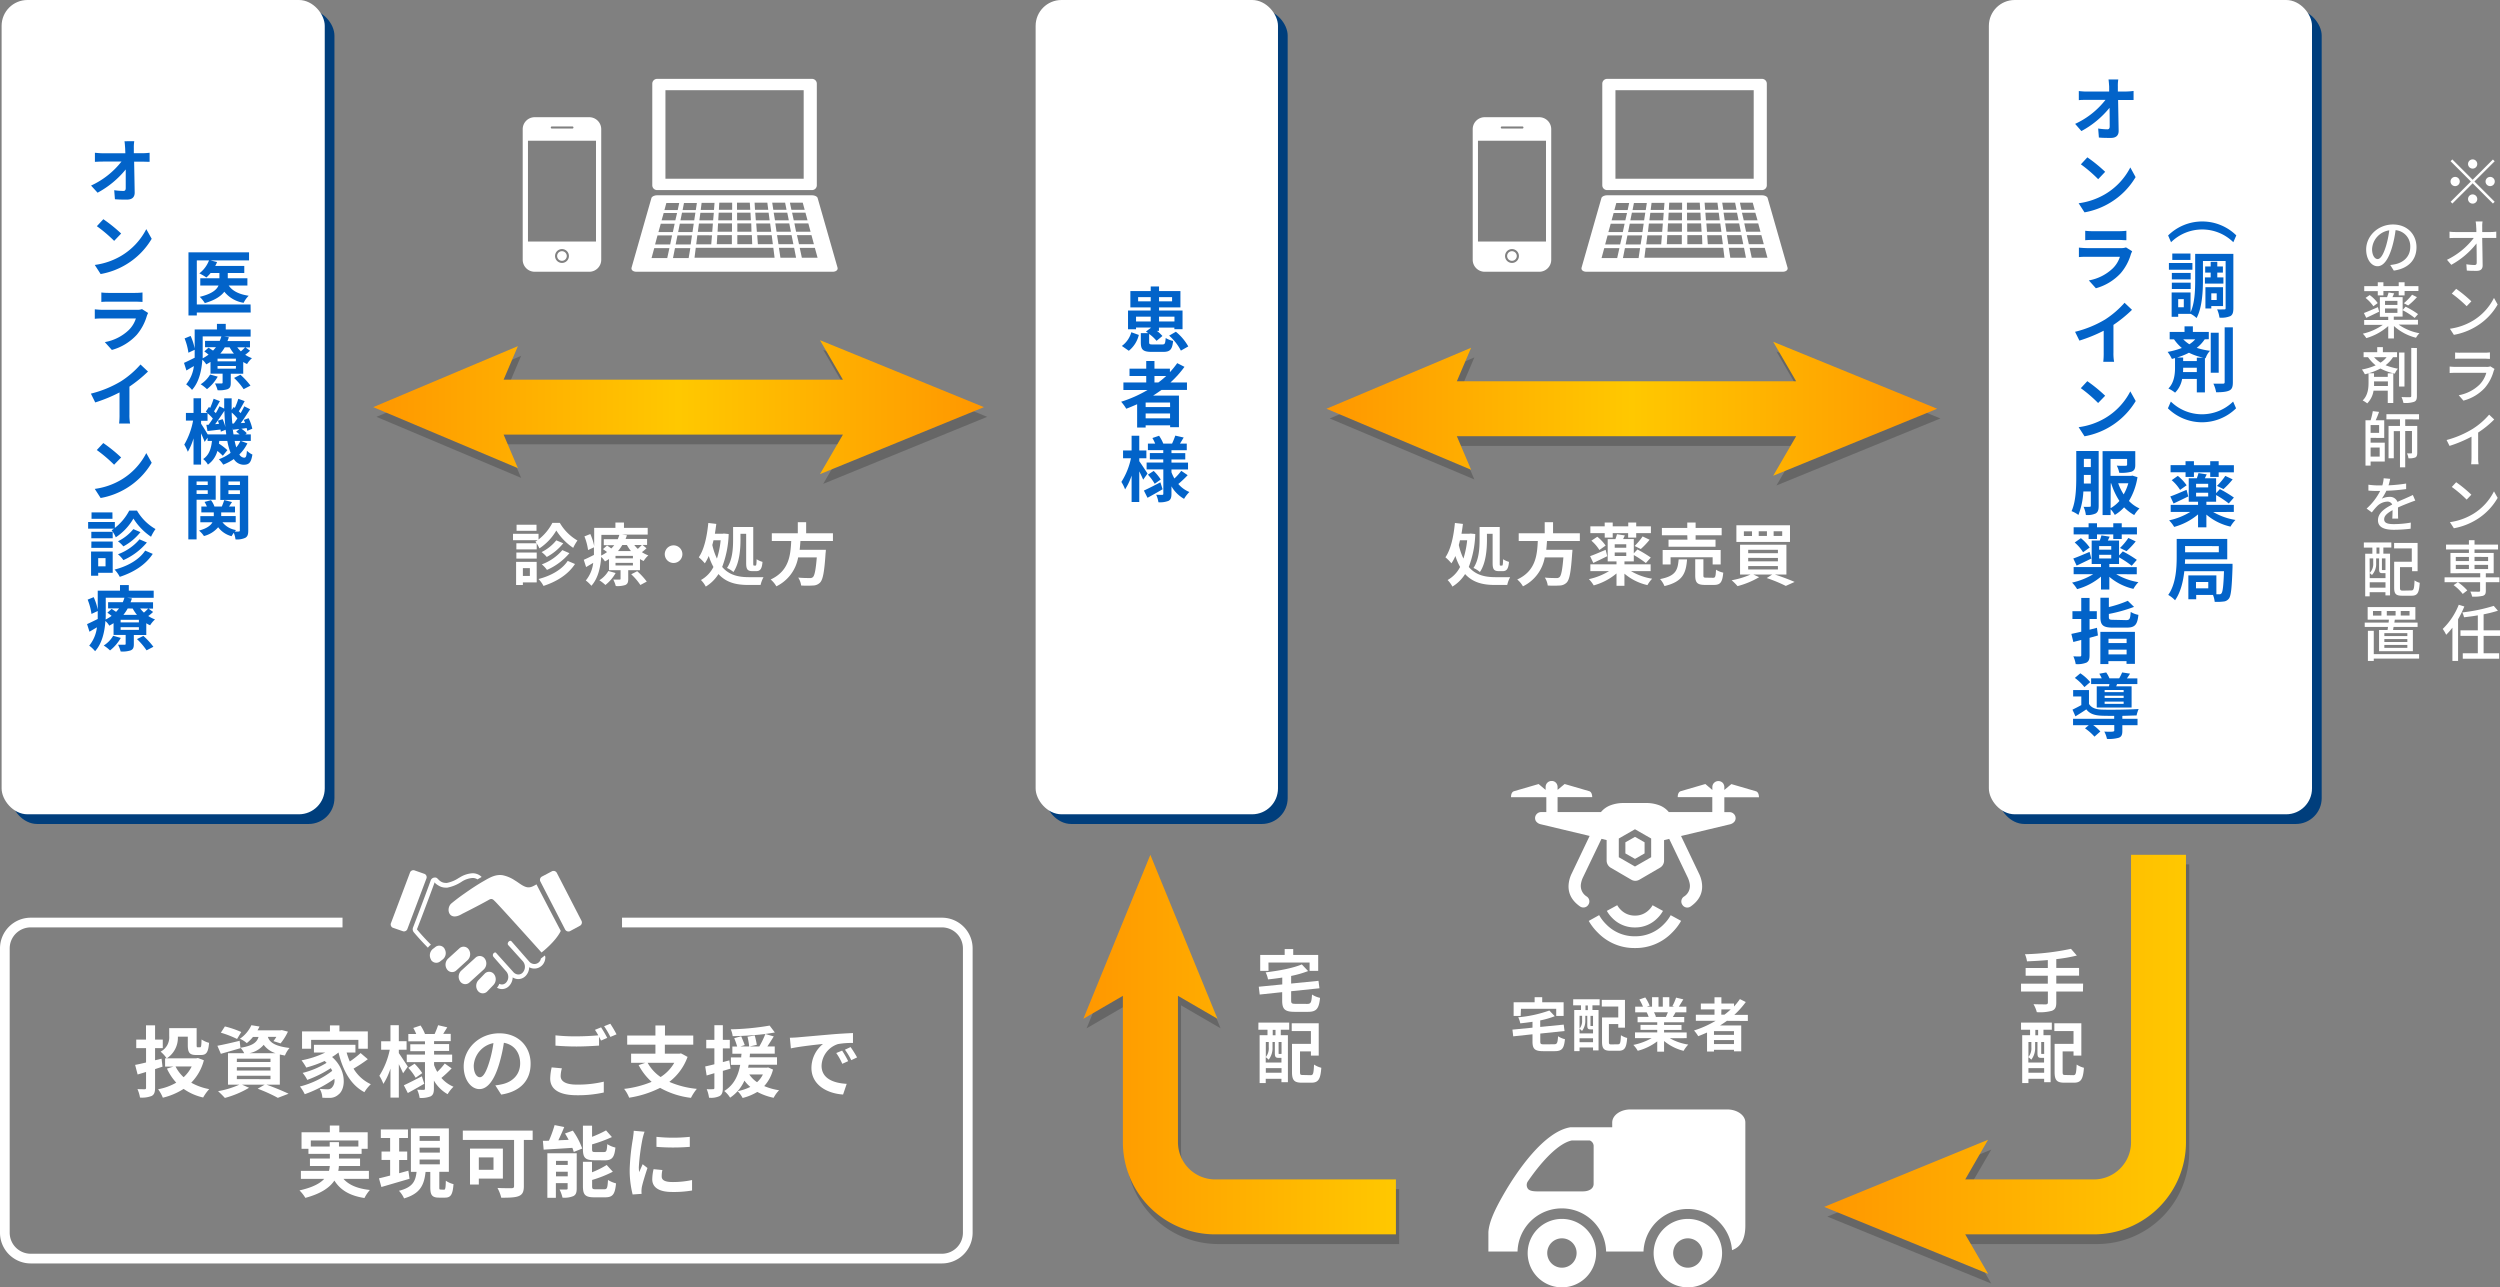 <svg xmlns="http://www.w3.org/2000/svg" xmlns:xlink="http://www.w3.org/1999/xlink" viewBox="0 0 851.05 438.23"><rect x="0" y="0" width="851.05" height="438.23" fill="#808080" stroke="none"/><defs><style>.cls-1{isolation:isolate;}.cls-2,.cls-9{fill:#fff;}.cls-3{fill:#003e7c;}.cls-4{opacity:0.2;mix-blend-mode:multiply;}.cls-5{fill:url(#名称未設定グラデーション_5);}.cls-6{fill:url(#名称未設定グラデーション_5-2);}.cls-7{fill:url(#名称未設定グラデーション_2);}.cls-8{fill:url(#名称未設定グラデーション_2-2);}.cls-9{fill-rule:evenodd;}.cls-10{fill:#0263c9;}</style><linearGradient id="名称未設定グラデーション_5" x1="127.05" y1="138.6" x2="334.95" y2="138.6" gradientUnits="userSpaceOnUse"><stop offset="0" stop-color="#ff9700"/><stop offset="0.5" stop-color="#ffc800"/><stop offset="1" stop-color="#ff9700"/></linearGradient><linearGradient id="名称未設定グラデーション_5-2" x1="451.55" y1="139.15" x2="659.45" y2="139.15" xlink:href="#名称未設定グラデーション_5"/><linearGradient id="名称未設定グラデーション_2" x1="620.95" y1="362.3" x2="744.15" y2="362.3" gradientUnits="userSpaceOnUse"><stop offset="0" stop-color="#ff9700"/><stop offset="1" stop-color="#ffc800"/></linearGradient><linearGradient id="名称未設定グラデーション_2-2" x1="368.8" y1="355.57" x2="475.2" y2="355.57" xlink:href="#名称未設定グラデーション_2"/></defs><g class="cls-1"><g id="レイヤー_2" data-name="レイヤー 2"><g id="コンポジション"><path class="cls-2" d="M320.65,430.1H10.45A10.46,10.46,0,0,1,0,419.65v-96.8A10.46,10.46,0,0,1,10.45,312.4H116.6v3.3H10.45a7.16,7.16,0,0,0-7.15,7.15v96.8a7.16,7.16,0,0,0,7.15,7.15h310.2a7.16,7.16,0,0,0,7.15-7.15v-96.8a7.16,7.16,0,0,0-7.15-7.15H211.75v-3.3h108.9a10.46,10.46,0,0,1,10.45,10.45v96.8A10.46,10.46,0,0,1,320.65,430.1Z"/><path class="cls-2" d="M52.79,363.94v6.33c0,1.56-.29,2.33-1.13,2.8a8.94,8.94,0,0,1-4,.56,12,12,0,0,0-.87-2.88c1,.05,2.11.05,2.46.05s.47-.13.47-.5v-5.39c-1,.32-2,.61-2.87.87L46,362.51c1-.18,2.3-.47,3.72-.82v-4.88H46.38V353.9H49.7v-4.85h3.09v4.85h2.62v2.91H52.79v4.12L55,360.4l.32,2.72Zm16.61-3a16.92,16.92,0,0,1-4.3,7.63,19.85,19.85,0,0,0,6.12,2.19,15.08,15.08,0,0,0-2.06,2.85,18.54,18.54,0,0,1-6.65-2.93,23,23,0,0,1-7.08,3,12.35,12.35,0,0,0-1.61-2.88A19.22,19.22,0,0,0,60,368.56a18.59,18.59,0,0,1-3.17-4.78l2.22-.69H56.2v-2.82h.53A11.11,11.11,0,0,0,54.67,358a5.49,5.49,0,0,0,2.93-5.31V350h9.34v5.73c0,.71.08.79.4.79h.74c.4,0,.47-.37.53-2.67A8.11,8.11,0,0,0,71.17,355c-.27,3.25-.93,4.14-2.75,4.14H66.76c-2.17,0-2.83-.76-2.83-3.35V352.9H60.55a8.34,8.34,0,0,1-3.75,7.37h10l.58-.11Zm-9.64,2.11a12.72,12.72,0,0,0,2.75,3.65,12,12,0,0,0,2.74-3.65Z"/><path class="cls-2" d="M90.7,369.24c2.7.95,5.73,2.22,7.53,3.09l-3.65,1.4a51.28,51.28,0,0,0-6.86-3.11l2.38-1.38H82.39l2.4,1.06a32.9,32.9,0,0,1-8.24,3.46,31.51,31.51,0,0,0-2.32-2.3,30.63,30.63,0,0,0,7.26-2.22H77.61V358.52h5.52a8.31,8.31,0,0,0-1.24-1.82l0,.11c-2.27.66-4.72,1.37-6.71,1.93L74,356c2-.37,4.78-1,7.58-1.69l.27,2.38c4.19-.69,5.59-1.83,6.17-3.7h-1.9a14,14,0,0,1-2.11,2.11,8.48,8.48,0,0,0-2.35-1.48A11.42,11.42,0,0,0,85.58,349l2.77.45a12.19,12.19,0,0,1-.68,1.29h7.79l.47-.08,2.09.53a18.93,18.93,0,0,1-2.51,4l-2.43-.77a13.78,13.78,0,0,0,1-1.45H91.18c.55,1.69,2.06,3.14,7.39,3.78A8.71,8.71,0,0,0,97,359.32c-.63-.11-1.21-.22-1.74-.35v10.27Zm-10-15.55a33.75,33.75,0,0,0-5.52-2.14l1.38-2.13a33.59,33.59,0,0,1,5.57,1.9Zm-.08,7.84H92.08V360.4H80.64Zm0,2.91H92.08V363.3H80.64Zm0,2.93H92.08v-1.16H80.64Zm13.15-8.85a7.91,7.91,0,0,1-4-2.85,8.48,8.48,0,0,1-4.83,2.85Z"/><path class="cls-2" d="M125.21,360.58a47.75,47.75,0,0,1-4.86,3.2,13.5,13.5,0,0,0,5.89,5.31,12.8,12.8,0,0,0-2.19,2.71c-4.7-2.5-7.32-7.36-8.82-13.51h0a18.06,18.06,0,0,1-2.19,1.53c5,4.33,4.77,10.9,2.16,12.8a4.33,4.33,0,0,1-3.22,1.11,21.76,21.76,0,0,1-2.25-.05,6.55,6.55,0,0,0-.89-3c1,.08,1.84.13,2.53.13a1.91,1.91,0,0,0,1.59-.55,3.5,3.5,0,0,0,.87-3,41,41,0,0,1-10.09,5.23,13.05,13.05,0,0,0-1.64-2.62,30.22,30.22,0,0,0,11-5.33,7.4,7.4,0,0,0-.5-.92,38.94,38.94,0,0,1-8,4,11.18,11.18,0,0,0-1.58-2.38,28.48,28.48,0,0,0,8.16-3.43l-.66-.64a39.73,39.73,0,0,1-6.26,2.25,19.15,19.15,0,0,0-1.61-2.46,32.21,32.21,0,0,0,8.08-2.66h-3.86v-2.64H121v2.64h-3a24.09,24.09,0,0,0,1.08,3.06,31.73,31.73,0,0,0,3.67-2.88ZM105.91,357h-3.09v-5.88h9.5v-2.06h3.23v2.06h9.66V357H122v-3H105.91Z"/><path class="cls-2" d="M137.22,365.36c-.32-.76-.87-1.95-1.45-3.09v11.38h-2.85v-9.87a22.36,22.36,0,0,1-2.41,5.2,14.89,14.89,0,0,0-1.37-2.77,26.36,26.36,0,0,0,3.54-8.85h-2.93v-2.9h3.17V349h2.85v5.44h2.64v2.9h-2.64v1.16c.71,1,2.61,3.88,3.06,4.6Zm7.21,3.57c-1.85,1.08-3.91,2.24-5.6,3.16l-1.35-2.64c1.56-.71,3.88-1.9,6.13-3.06Zm9.32-5.23a43.94,43.94,0,0,1-3.49,3.25,11.11,11.11,0,0,0,4.12,3,11.72,11.72,0,0,0-2,2.53,12.38,12.38,0,0,1-4.67-4.64v2.74c0,1.43-.27,2.17-1.11,2.64a8.58,8.58,0,0,1-3.75.53,9.83,9.83,0,0,0-.85-2.8c.9.06,1.93.06,2.25.06s.42-.14.42-.45v-9h-6.2V359h6.2v-1.16h-5v-2.35h5v-1H139V352h2.69a14.14,14.14,0,0,0-1-2.06l2.48-.84a14.74,14.74,0,0,1,1.51,2.9h3.27a30.5,30.5,0,0,0,1.19-3l3.12.72c-.48.79-1,1.58-1.38,2.24h2.56v2.46h-5.67v1h5.12v2.35h-5.12V359h6.15v2.56h-6.15v1a14.53,14.53,0,0,0,1.08,2.33,21.22,21.22,0,0,0,2.56-2.85Zm-12.62-1.59a18.75,18.75,0,0,1,2.61,3.2l-2.24,1.58a18.93,18.93,0,0,0-2.51-3.38Z"/><path class="cls-2" d="M170.62,372.62l-2-3.14a18.94,18.94,0,0,0,2.45-.42c3.38-.79,6-3.22,6-7.08,0-3.64-2-6.36-5.54-7a52.65,52.65,0,0,1-1.59,7.16c-1.58,5.33-3.85,8.61-6.73,8.61s-5.36-3.23-5.36-7.69c0-6.1,5.28-11.3,12.12-11.3,6.55,0,10.66,4.54,10.66,10.3C180.67,367.66,177.27,371.59,170.62,372.62Zm-7.26-5.91c1.1,0,2.13-1.66,3.22-5.23a41.46,41.46,0,0,0,1.4-6.39,8.31,8.31,0,0,0-6.71,7.66C161.27,365.41,162.33,366.71,163.36,366.71Z"/><path class="cls-2" d="M190.86,366.31c0,1.72,1.61,2.91,5.42,2.91a37.73,37.73,0,0,0,9.26-1l0,3.69a40.17,40.17,0,0,1-9.16.93c-6,0-9.08-2-9.08-5.68a18.88,18.88,0,0,1,.5-3.8l3.48.32A10,10,0,0,0,190.86,366.31Zm15.87-13-2.14.92c-.18-.39-.42-.84-.66-1.29v3c-1.84.13-5.12.31-7.63.31-2.77,0-5.07-.13-7.21-.29v-3.51a61.63,61.63,0,0,0,7.19.34c2.5,0,5.36-.15,7.39-.34a20.45,20.45,0,0,0-1.14-1.87l2.09-.85A38.19,38.19,0,0,1,206.73,353.35Zm3.17-1.21-2.11.89a28.22,28.22,0,0,0-2.14-3.64l2.11-.85A37.73,37.73,0,0,1,209.9,352.14Z"/><path class="cls-2" d="M234.06,359.79a18.64,18.64,0,0,1-6.21,8.5,30.71,30.71,0,0,0,9.37,2.38,16.29,16.29,0,0,0-2,3.06,28.16,28.16,0,0,1-10.51-3.4,35.43,35.43,0,0,1-10.53,3.35,12.24,12.24,0,0,0-1.72-3,34.74,34.74,0,0,0,9.37-2.4,20.37,20.37,0,0,1-4.43-5.7l2.32-.79h-4.88v-3.09h8.28v-3.07h-9.61v-3.11h9.61v-3.43h3.25v3.43H236v3.11h-9.67v3.07h4.94l.55-.11Zm-13.6,2a14.12,14.12,0,0,0,4.43,4.85,14,14,0,0,0,4.65-4.85Z"/><path class="cls-2" d="M248.68,363.78c-.87.26-1.74.53-2.61.76v5.81c0,1.45-.27,2.25-1.06,2.75a6.72,6.72,0,0,1-3.64.58,11.55,11.55,0,0,0-.79-2.9,20,20,0,0,0,2.16,0c.32,0,.45-.1.45-.45v-5l-2.64.79-.48-3.08c.9-.19,2-.45,3.12-.74v-5.42h-2.77V354h2.77v-5h2.88v5h2.37v2.9h-2.37v4.65l2.21-.58Zm14.47.32a13,13,0,0,1-3,5.62,20.44,20.44,0,0,0,5.07,1.42,10.44,10.44,0,0,0-1.85,2.57,20.16,20.16,0,0,1-5.57-2,18,18,0,0,1-5,2.06,10.15,10.15,0,0,0-1.69-2.32,16.31,16.31,0,0,0,4.31-1.45,11,11,0,0,1-2-2.14,13.51,13.51,0,0,1-4.88,5.81,8.63,8.63,0,0,0-2-2.27c3.49-2.14,4.83-5.52,5.44-8.9h-3.17v-2.54h3.51c0-.42.06-.84.11-1.24h-3.12v-2.45h1.64a28,28,0,0,0-1-2.85l2.38-.66c.39,1,.95,2.24,1.19,3l-1.48.48h3a25.15,25.15,0,0,0-.58-3.33l2.46-.42a25.4,25.4,0,0,1,.71,3.19l-2.45.56h3.3a29.11,29.11,0,0,0,2.06-4.25,106.1,106.1,0,0,1-11.12.74,8,8,0,0,0-.66-2.33A87.27,87.27,0,0,0,262,349.13l1.77,2.34c-1,.19-2.09.35-3.27.51l2.9.84c-.71,1.16-1.48,2.38-2.17,3.41h2.51v2.45h-8.45c0,.42-.05.82-.1,1.24h9.32v2.54h-9.64c-.08.34-.13.68-.21,1H261l.5-.08Zm-8.08,1.66a9.74,9.74,0,0,0,2.64,2.64,8.44,8.44,0,0,0,2-2.64Z"/><path class="cls-2" d="M271.49,353.14c2.22-.19,6.57-.58,11.4-1,2.72-.24,5.6-.39,7.48-.47l0,3.38a26.32,26.32,0,0,0-5.09.37,8,8,0,0,0-5.6,7.39c0,4.35,4.07,5.91,8.55,6.15L287,372.6c-5.54-.37-10.77-3.33-10.77-9.06a10.56,10.56,0,0,1,3.94-8.16c-2.49.27-7.87.85-10.94,1.51l-.34-3.62C270,353.24,271,353.19,271.49,353.14Zm17.24,8.1-2,.9a20.2,20.2,0,0,0-2.06-3.67l2-.82A32.42,32.42,0,0,1,288.73,361.24Zm3.06-1.29-2,.95a23,23,0,0,0-2.16-3.56l1.93-.9A40.06,40.06,0,0,1,291.79,360Z"/><path class="cls-2" d="M116.92,401.31c1.87,2.11,4.83,3.33,9,3.78a12.56,12.56,0,0,0-1.85,2.74c-5-.79-8.16-2.66-10.24-5.94-1.56,2.35-4.49,4.44-9.88,5.89a12.59,12.59,0,0,0-2-2.54c4.44-1,7-2.37,8.42-3.93h-7.94v-2.72H112a10.63,10.63,0,0,0,.27-1.66h-6.76v-2.54h6.78v-1.58H105v-1.74h-2.35v-5.63h9.63v-2.29h3.23v2.29h9.66v5.63H123.1v1.74h-7.71v1.58h7.18v2.54h-7.21a9.43,9.43,0,0,1-.21,1.66h10.43v2.72Zm-4.68-11v-1.5h3.15v1.5H122v-2.08H105.8v2.08Z"/><path class="cls-2" d="M139.41,401.28l-9.58,2.8-.82-2.95c1.08-.24,2.37-.58,3.8-.95v-5.31h-2.93V392h2.93V387.4h-3.17v-2.91h9.24v2.91h-3V392h2.74v2.88h-2.74v4.51l3.14-.87ZM151.13,405c.45,0,.58-.42.64-3.06a7.8,7.8,0,0,0,2.61,1.16c-.26,3.62-.95,4.6-2.9,4.6h-2c-2.43,0-3-.9-3-3.57v-5.17h-1.61c-.48,4.3-1.69,7.36-7.32,9a9,9,0,0,0-1.74-2.59c4.78-1.19,5.63-3.35,6-6.44h-1.93V384.12H152.8v14.79h-3.25v5.17c0,.77,0,.87.5.87Zm-8.29-16.63h6.89v-1.64h-6.89Zm0,4h6.89V390.7h-6.89Zm0,4h6.89v-1.64h-6.89Z"/><path class="cls-2" d="M181.33,388.06h-3v15.73c0,1.9-.45,2.83-1.69,3.36s-3.28.58-6,.58a14.09,14.09,0,0,0-1.29-3.33c1.87.11,4.17.08,4.8.08s.85-.19.85-.74V388.06H157.55v-3.17h23.78ZM163,401.23v2H160V391h11.19v10.22Zm0-7.23v4.22h5V394Z"/><path class="cls-2" d="M195,384.89a25.15,25.15,0,0,1,3.2,6.1l-2.88,1.16a10.62,10.62,0,0,0-.48-1.4c-3.48.24-7.07.45-9.77.61l-.26-3c.63,0,1.32,0,2.06-.05a41.68,41.68,0,0,0,1.93-5.31l3.27.66c-.61,1.54-1.32,3.12-2,4.52l3.51-.16c-.39-.74-.82-1.48-1.24-2.16Zm1.32,19.69c0,1.38-.26,2.14-1.13,2.59a7.87,7.87,0,0,1-3.7.53,12.91,12.91,0,0,0-1-2.77c.92.05,2,0,2.32,0s.42-.08.42-.4v-1.77h-4v5h-2.9V392.6h10Zm-7.05-9.39v1.37h4v-1.37Zm4,5.25v-1.56h-4v1.56Zm9-5.47c-3.09,0-3.83-.92-3.83-3.82V383.2h3.11V387a40.28,40.28,0,0,0,4.76-2.19l2,2.27a49.8,49.8,0,0,1-6.76,2.49v1.55c0,1,.16,1.06,1.16,1.06h2.88c.85,0,1-.4,1.14-2.69a8.92,8.92,0,0,0,2.77,1.16c-.34,3.38-1.16,4.35-3.59,4.35Zm3.48,9.88c.9,0,1.08-.5,1.22-3.17a9.55,9.55,0,0,0,2.74,1.16c-.34,3.72-1.13,4.75-3.67,4.75h-3.75c-3.09,0-3.85-.89-3.85-3.8V395.5h3.09v3.57a30.06,30.06,0,0,0,5-2.49l2.09,2.3a40.31,40.31,0,0,1-7.05,2.8v2.11c0,.93.18,1.06,1.21,1.06Z"/><path class="cls-2" d="M218.74,387.61a70.53,70.53,0,0,0-1.27,9.69,12.47,12.47,0,0,0,.11,1.71c.4-.89.82-1.82,1.19-2.69l1.64,1.29c-.74,2.2-1.62,5.07-1.91,6.47a9.35,9.35,0,0,0-.13,1.24c0,.29,0,.72.06,1.09l-3.07.21a33.65,33.65,0,0,1-1-8.64,73.52,73.52,0,0,1,1.11-10.45c.08-.74.24-1.74.27-2.59l3.69.32C219.19,385.81,218.85,387.13,218.74,387.61Zm6.52,12.91c0,1.16,1,1.87,3.7,1.87a31.62,31.62,0,0,0,6.63-.68l0,3.56a37.16,37.16,0,0,1-6.81.5c-4.54,0-6.74-1.61-6.74-4.33a16.17,16.17,0,0,1,.45-3.43l3,.29A9.06,9.06,0,0,0,225.26,400.52ZM234.82,387v3.41a71.68,71.68,0,0,1-11.35,0V387A54.4,54.4,0,0,0,234.82,387Z"/><g id="big_handshake" data-name="big handshake"><path class="cls-2" d="M153.68,307.53c-2,1.67-1,6.41,3.68,3.55,0,0,5.77-2.89,9.15-4.81.73-.41,1.22-.27,1.84.42.67.49,16,17.56,16,17.56s4.71-3.58,6.55-7.34c0,0-4.23-8-8.27-15.86-1.17.67-2.17,1.29-3.51.91s-2.54-1.48-3.79-2.21a11.71,11.71,0,0,0-4.24-1.81c-2.36-.34-4.22.72-6.25,1.89-2.32,1.32-4.56,2.81-6.76,4.37Q155.81,305.77,153.68,307.53Z"/><path class="cls-2" d="M156.65,334.1a2.84,2.84,0,0,1,.34-3.64l4.84-4.41a2.11,2.11,0,0,1,3.22.31h0a2.84,2.84,0,0,1-.34,3.64l-4.85,4.41a2.09,2.09,0,0,1-3.21-.31Z"/><path class="cls-2" d="M152.18,330a2.83,2.83,0,0,1,.33-3.64l3.83-3.48a2.1,2.1,0,0,1,3.21.31h0a2.84,2.84,0,0,1-.34,3.64l-3.82,3.48a2.1,2.1,0,0,1-3.21-.31Z"/><path class="cls-2" d="M146.76,326.72a2.84,2.84,0,0,1,.52-3.62l.86-.66a2.1,2.1,0,0,1,3.19.51l0,.06a2.75,2.75,0,0,1-.56,3.55l-.86.67a2.11,2.11,0,0,1-3.2-.51Z"/><path class="cls-2" d="M168.18,331.63a2.1,2.1,0,0,0-3.22-.13l-2.09,2.17a2.85,2.85,0,0,0-.18,3.66,2.1,2.1,0,0,0,3.22.13l2.09-2.17A2.85,2.85,0,0,0,168.18,331.63Z"/><path class="cls-2" d="M197.91,313.37a1.28,1.28,0,0,1-.42,1.74L194,317a1.28,1.28,0,0,1-1.66-.66L184,300.17a1.27,1.27,0,0,1,.42-1.74l3.51-1.85a1.27,1.27,0,0,1,1.67.66Z"/><path class="cls-2" d="M138.72,316.15a1.24,1.24,0,0,1-1.5.88l-3.55-1.23a1.24,1.24,0,0,1-.54-1.65l6.4-17a1.24,1.24,0,0,1,1.5-.88l3.54,1.24a1.24,1.24,0,0,1,.55,1.65Z"/><path class="cls-2" d="M184.11,326.33h0a1.94,1.94,0,0,1-.48,1.05,2.25,2.25,0,0,1-1.7.79,2.38,2.38,0,0,1-1.8-.86l-6-6.85a.53.53,0,0,0-.4-.19c-.57,0-1.21.95-.69,1.49l4.95,5.48a2.91,2.91,0,0,1,0,3.79,2,2,0,0,1-1.51.71,2.36,2.36,0,0,1-1.77-.88L169,324.52a.55.55,0,0,0-.45-.29.93.93,0,0,0-.54,1.53l4.37,5a2.85,2.85,0,0,1-.06,3.69,1.92,1.92,0,0,1-1.44.68,2.06,2.06,0,0,1-.9-.22,4.33,4.33,0,0,1-.8,1.33,3.5,3.5,0,0,0,1.7.46,3.37,3.37,0,0,0,2.53-1.17,4.44,4.44,0,0,0,1.12-2.8,3.61,3.61,0,0,0,1.92.57,3.5,3.5,0,0,0,2.61-1.21,4.42,4.42,0,0,0,1.09-2.82,3.69,3.69,0,0,0,4.56-.83,3.93,3.93,0,0,0,.92-2.23,1.59,1.59,0,0,0-.15-.94l-.31.24Z"/><path class="cls-2" d="M146.34,321.87h0l0,0,.36-.28c-3-3-4.77-5.22-4.77-5.22,2.84-7.24,6.06-16.07,6.06-16.07,0,.5,1.66,1.4,2,1.53a4.68,4.68,0,0,0,1.77.34l.51,0a13.48,13.48,0,0,0,5-2.09,7.86,7.86,0,0,1,3.6-1.2,3,3,0,0,1,1.68.49c.47-.29.94-.56,1.4-.83a1.72,1.72,0,0,0-.27-.27,4.39,4.39,0,0,0-2.81-1,9.2,9.2,0,0,0-4.31,1.39l-.41.23a11.06,11.06,0,0,1-4,1.67,2.3,2.3,0,0,1-.37,0,3.59,3.59,0,0,1-1.24-.23,3.87,3.87,0,0,1-1.1-.74c-.36-.34-.63-.75-1.12-.86a1.63,1.63,0,0,0-.31,0,1.5,1.5,0,0,0-1.4,1c0,.09-3.25,8.89-6,16a1.63,1.63,0,0,0,.25,1.63c.08.09,1.87,2.27,4.81,5.26A4.54,4.54,0,0,1,146.34,321.87Z"/></g><rect class="cls-3" x="3.85" y="3.3" width="110" height="277.2" rx="8.8"/><rect class="cls-3" x="355.85" y="3.3" width="82.5" height="277.2" rx="8.8"/><rect class="cls-3" x="680.35" y="3.3" width="110" height="277.2" rx="8.8"/><rect class="cls-2" x="0.55" width="110" height="277.2" rx="8.8"/><rect class="cls-2" x="352.55" width="82.5" height="277.2" rx="8.8"/><rect class="cls-2" x="677.05" width="110" height="277.2" rx="8.8"/><g class="cls-4"><rect x="161.64" y="132.55" width="134.8" height="18.7"/><polygon points="177.4 162.68 168.57 141.9 177.4 121.13 128.15 141.9 177.4 162.68"/><polygon points="336.05 141.9 280.24 164.71 293.48 141.9 280.24 119.1 336.05 141.9"/></g><polygon class="cls-5" points="334.95 138.6 279.13 115.8 286.95 129.25 171.44 129.25 176.3 117.83 127.05 138.6 176.3 159.37 171.44 147.95 286.95 147.95 279.13 161.41 334.95 138.6"/><g class="cls-4"><rect x="486.14" y="133.1" width="134.8" height="18.7"/><polygon points="501.9 163.22 493.07 142.45 501.9 121.67 452.65 142.45 501.9 163.22"/><polygon points="660.55 142.45 604.74 165.26 617.98 142.45 604.74 119.65 660.55 142.45"/></g><polygon class="cls-6" points="659.45 139.15 603.63 116.35 611.45 129.8 495.94 129.8 500.8 118.38 451.55 139.15 500.8 159.93 495.94 148.5 611.45 148.5 603.63 161.96 659.45 139.15"/><g class="cls-4"><path d="M713.9,423.5H661.66V404.8H713.9a12.67,12.67,0,0,0,12.65-12.65v-97.9h18.7v97.9A31.38,31.38,0,0,1,713.9,423.5Z"/><polygon points="622.05 414.15 677.87 391.34 664.62 414.15 677.87 436.95 622.05 414.15"/></g><path class="cls-7" d="M725.45,291v97.9A12.67,12.67,0,0,1,712.8,401.5H669L676.77,388,621,410.85l55.82,22.8L669,420.2H712.8a31.38,31.38,0,0,0,31.35-31.35V291Z"/><g class="cls-4"><path d="M476.3,423.5H414.7a31.38,31.38,0,0,1-31.35-31.35V333.86h18.7v58.29A12.67,12.67,0,0,0,414.7,404.8h61.6Z"/><polygon points="392.7 294.25 415.51 350.06 392.7 336.82 369.9 350.06 392.7 294.25"/></g><path class="cls-8" d="M413.6,401.5A12.67,12.67,0,0,1,401,388.85V339l13.46,7.82L391.6,291l-22.8,55.82L382.25,339v49.9A31.38,31.38,0,0,0,413.6,420.2h61.6V401.5Z"/><path class="cls-2" d="M531.71,414.94a11.65,11.65,0,1,0,11.64,11.64A11.65,11.65,0,0,0,531.71,414.94Zm0,16.61a5,5,0,1,1,5-5A5,5,0,0,1,531.71,431.55Z"/><path class="cls-2" d="M574.58,414.94a11.65,11.65,0,1,0,11.65,11.64A11.64,11.64,0,0,0,574.58,414.94Zm0,16.61a5,5,0,1,1,5-5A5,5,0,0,1,574.58,431.55Z"/><path class="cls-2" d="M588,377.68H555c-3.39,0-6.17,2-6.17,4.46v1.6h-14.2c-9.1,1.43-18.44,15.33-22.59,22.52-3.78,6.54-5.13,10.14-5.36,13.14v6.65h9.92a15.08,15.08,0,0,1,30.15,0h12.73a15.09,15.09,0,0,1,30.13-.47c3.11-1.09,4.54-4,4.54-8.32V382.14C594.18,379.69,591.4,377.68,588,377.68ZM542.5,403c0,1.71-1.63,2.57-3.69,2.57H523.54c-1.28,0-2.75-.07-3.4-.89a2.18,2.18,0,0,1-.08-2.44c5.44-7.91,10.89-13.14,15-14h6.12a2.05,2.05,0,0,1,1.33,1.81Z"/><path class="cls-9" d="M582.92,268.93v-1.06a2,2,0,0,1,.61-1.4,2.09,2.09,0,0,1,2.89,0,2,2,0,0,1,.46.79,1.8,1.8,0,0,1,.12.66v1l2.39-2,8.29,2.42c.7.18,1.07.87,1.11,2.06H587v5.07h1.8a2,2,0,0,1,1.43.61,2,2,0,0,1,.61,1.43,2,2,0,0,1-.32,1.08,2.72,2.72,0,0,1-1.5,1l-16.76,4,6.1,12.77a10.64,10.64,0,0,1,.87,2.48q1.13,5.34-3.67,8.73a2,2,0,0,1-1.51.35,1.93,1.93,0,0,1-1.3-.85,2,2,0,0,1,.46-2.83,4.25,4.25,0,0,0,2-4.42,8.63,8.63,0,0,0-.65-2.05l-6.33-13.2-1.75.43v7a2.71,2.71,0,0,1-.38,1.38,2.67,2.67,0,0,1-1,1h0l-7,4.08a2.86,2.86,0,0,1-1.4.39h0a2.83,2.83,0,0,1-1.39-.39l-7-4.08h0a2.85,2.85,0,0,1-1.38-2.4v-7l-1.75-.43-6.34,13.2a8.19,8.19,0,0,0-.64,2.05,4.25,4.25,0,0,0,2,4.42,2,2,0,0,1,.46,2.83,1.93,1.93,0,0,1-1.3.85,2,2,0,0,1-1.52-.35q-4.79-3.39-3.66-8.73a10.64,10.64,0,0,1,.87-2.48l6.09-12.77-16.75-4a2.72,2.72,0,0,1-1.5-1,1.93,1.93,0,0,1-.32-1.08,2,2,0,0,1,.61-1.43,2,2,0,0,1,1.44-.61h1.78v0a.09.09,0,0,1,0,0v-1.3c0-1.26,0-2.51,0-3.77H514.38c0-1.19.41-1.88,1.1-2.06l8.3-2.42,2.38,2v-1.06a2.06,2.06,0,0,1,.6-1.4,2,2,0,0,1,1.46-.58,1.91,1.91,0,0,1,1.43.58,2,2,0,0,1,.47.79,2,2,0,0,1,.11.66v1l2.4-2,8.3,2.42c.69.18,1.05.87,1.1,2.06h-11.8v5.07H545a7.76,7.76,0,0,1,3.16-2.27,12.54,12.54,0,0,1,4.39-.81h8a12.6,12.6,0,0,1,4.4.81,7.63,7.63,0,0,1,3.14,2.27h14.81v-1.3c0-1.26,0-2.51,0-3.77H571.13c0-1.19.42-1.88,1.11-2.06l8.3-2.42Zm-26.34,13.36h0l-5.51,3.16v6.36l5.51,3.17v0l5.51-3.17v-6.36l-5.51-3.16Z"/><polygon class="cls-9" points="556.58 284.88 556.59 284.89 556.59 284.88 559.85 286.74 559.85 290.52 556.59 292.38 556.59 292.37 556.58 292.38 553.31 290.52 553.31 286.74 556.58 284.88"/><path class="cls-9" d="M556.58,311.69h0a6.56,6.56,0,0,0,4.82-2,6.7,6.7,0,0,0,1.17-1.53l3.54,1.93a10.89,10.89,0,0,1-1.86,2.44,10.47,10.47,0,0,1-7.67,3.19h0a10.54,10.54,0,0,1-7.71-3.19,11.07,11.07,0,0,1-1.87-2.45l3.54-1.93a7.1,7.1,0,0,0,1.18,1.54A6.65,6.65,0,0,0,556.58,311.69Z"/><path class="cls-9" d="M544.38,311.53a14.25,14.25,0,0,0,2.39,3.12,13.42,13.42,0,0,0,9.81,4.08h0a13.38,13.38,0,0,0,9.8-4.08,13.76,13.76,0,0,0,2.36-3.1l3.54,1.93a18.24,18.24,0,0,1-3.07,4,17.23,17.23,0,0,1-12.63,5.25h0a17.23,17.23,0,0,1-12.64-5.23,18.61,18.61,0,0,1-3.1-4Z"/><path class="cls-2" d="M191.31,85.51a1.64,1.64,0,1,0,1.63,1.64A1.65,1.65,0,0,0,191.31,85.51Z"/><path class="cls-2" d="M200.6,39.9H182A4.08,4.08,0,0,0,177.94,44V88.44A4.08,4.08,0,0,0,182,92.51H200.6a4.07,4.07,0,0,0,4.07-4.07V44A4.08,4.08,0,0,0,200.6,39.9Zm-12.8,3.15h7a.36.36,0,1,1,0,.71h-7a.36.36,0,0,1,0-.71Zm3.51,46.46a2.36,2.36,0,1,1,2.36-2.36A2.36,2.36,0,0,1,191.31,89.51Zm11.58-7.29H179.73V47.91h23.16Z"/><path class="cls-2" d="M285.11,91.09l-6.78-23.71c-.15-.51-1-.91-1.91-.91H223.69c-.9,0-1.76.41-1.92.91L215,91.09c-.24.78.5,1.42,1.64,1.42h66.84C284.61,92.51,285.35,91.87,285.11,91.09ZM274.9,75h-4.69l-.57-2.61h4.55Zm-1.63-6,.66,2.42h-4.52L268.9,69Zm-6,0,.48,2.42h-4.5L262.88,69ZM263.1,83.14H258l-.23-3.08h4.93Zm-.55-4.23h-4.9l-.22-2.84h4.74ZM262,75h-4.7l-.2-2.61h4.55Zm-.78-6,.31,2.42h-4.51L256.88,69Zm-5.15,14.12H251l0-3.08h4.95Zm-.25-4.23H251l0-2.84h4.74ZM255.62,75h-4.7l0-2.61h4.56Zm-.37-6,.15,2.42h-4.51l0-2.42Zm-10.39,0h4.38v2.42h-4.52Zm-.2,3.4h4.54V75H244.5Zm-.22,3.65h4.74l0,2.84h-4.9Zm-.25,4h4.95l0,3.08H244Zm-5.35-11h4.4l-.19,2.42h-4.51Zm-.42,3.4H243L242.77,75h-4.69Zm-.49,3.65h4.75l-.22,2.84h-4.9Zm4.44,4-.25,3.08H237l.39-3.08Zm-9.53-11h4.39l-.37,2.42h-4.49Zm-6,0h4.38l-.52,2.42h-4.52Zm-.91,3.4h4.56L229.9,75h-4.68Zm1.21,15.34H221.8l.92-3.38h5.16Zm1-4.62H223l.83-3.08h4.95Zm-4-4.23.79-2.83h4.74l-.61,2.83Zm10.29,8.85h-5.33l.67-3.38H235Zm.69-4.62H230l.62-3.08h4.94Zm.62-4.23h-4.89l.57-2.84h4.74ZM231.64,75l.53-2.61h4.56l-.4,2.61Zm4.79,12.73.42-3.38h26.41l.42,3.38Zm26.95-15.34H268l.53,2.61h-4.71Zm.55,3.65h4.75l.57,2.84h-4.9Zm.59,4h4.94l.62,3.08H265Zm1.15,7.7-.51-3.38h5.18l.66,3.38Zm4.76-11.69h4.74l.77,2.84H271Zm.87,4h4.94l.83,3.08H272Zm1.67,7.7-.73-3.38h5.15l.93,3.38Z"/><path class="cls-2" d="M276.42,26.85H223.69a1.64,1.64,0,0,0-1.64,1.64V63.07a1.64,1.64,0,0,0,1.64,1.64h52.73a1.63,1.63,0,0,0,1.64-1.64V28.49A1.63,1.63,0,0,0,276.42,26.85Zm-2.83,34H226.53V30.7h47.06Z"/><path class="cls-2" d="M514.7,85.51a1.64,1.64,0,1,0,1.64,1.64A1.65,1.65,0,0,0,514.7,85.51Z"/><path class="cls-2" d="M524,39.9H505.42A4.08,4.08,0,0,0,501.34,44V88.44a4.08,4.08,0,0,0,4.08,4.07H524a4.07,4.07,0,0,0,4.07-4.07V44A4.08,4.08,0,0,0,524,39.9Zm-12.8,3.15h7a.36.36,0,1,1,0,.71h-7a.36.36,0,0,1,0-.71Zm3.5,46.46a2.36,2.36,0,1,1,2.37-2.36A2.36,2.36,0,0,1,514.7,89.51Zm11.59-7.29H503.13V47.91h23.16Z"/><path class="cls-2" d="M608.51,91.09l-6.78-23.71c-.15-.51-1-.91-1.91-.91H547.09c-.9,0-1.76.41-1.92.91L538.4,91.09c-.24.78.5,1.42,1.64,1.42h66.84C608,92.51,608.75,91.87,608.51,91.09ZM598.3,75h-4.69L593,72.42h4.55Zm-1.63-6,.66,2.42h-4.52L592.3,69Zm-6,0,.48,2.42h-4.5L586.28,69ZM586.5,83.14h-5.12l-.23-3.08h4.93ZM586,78.91h-4.9l-.22-2.84h4.74ZM585.44,75h-4.7l-.2-2.61h4.55Zm-.78-6,.31,2.42h-4.51L580.28,69Zm-5.15,14.12H574.4l0-3.08h5Zm-.25-4.23h-4.91l0-2.84h4.74ZM579,75h-4.7l0-2.61h4.56Zm-.37-6,.15,2.42h-4.51l0-2.42Zm-10.39,0h4.38v2.42h-4.52Zm-.2,3.4h4.54V75H567.9Zm-.22,3.65h4.74l0,2.84h-4.9Zm-.24,4h4.94l0,3.08h-5.11Zm-5.36-11h4.4l-.19,2.42h-4.51Zm-.42,3.4h4.56L566.17,75h-4.69Zm-.49,3.65h4.75l-.22,2.84H561Zm4.44,4-.25,3.08h-5.09l.39-3.08Zm-9.53-11h4.39l-.37,2.42h-4.49Zm-6,0h4.38l-.52,2.42h-4.52Zm-.91,3.4h4.56L553.3,75h-4.68Zm1.21,15.34H545.2l.92-3.38h5.16Zm1-4.62h-5.1l.83-3.08h5Zm-4-4.23.79-2.83h4.74l-.61,2.83Zm10.29,8.85h-5.33l.67-3.38h5.16Zm.69-4.62h-5.11l.62-3.08H559Zm.62-4.23h-4.89l.57-2.84h4.74ZM555,75l.53-2.61h4.56l-.4,2.61Zm4.79,12.73.42-3.38h26.41l.42,3.38Zm26.95-15.34h4.57l.53,2.61h-4.71Zm.55,3.65h4.75l.57,2.84h-4.9Zm.59,4h4.94l.62,3.08h-5.1Zm1.15,7.7-.51-3.38h5.18l.66,3.38Zm4.76-11.69h4.74l.77,2.84h-4.9Zm.86,4h4.95l.83,3.08h-5.09Zm1.68,7.7-.73-3.38h5.15l.93,3.38Z"/><path class="cls-2" d="M599.82,26.85H547.09a1.64,1.64,0,0,0-1.64,1.64V63.07a1.64,1.64,0,0,0,1.64,1.64h52.73a1.63,1.63,0,0,0,1.64-1.64V28.49A1.63,1.63,0,0,0,599.82,26.85Zm-2.83,34H549.93V30.7H597Z"/><path class="cls-10" d="M85.34,106.39H67v1H64.16V85.89H84.78v2.76H71.69l2.2.56a9.5,9.5,0,0,1-.63,1.33h9.9v2.4H77.54v1.79h6.68V97.2H77.86c1.28,1.88,3.58,3,6.8,3.48a8.74,8.74,0,0,0-1.72,2.4,10.43,10.43,0,0,1-6.58-3.78c-1.12,1.5-3.15,2.88-6.63,3.88A12.06,12.06,0,0,0,68,101.05c4.11-1,5.76-2.4,6.39-3.85H68.18V94.73h6.51V92.94h-3a12.38,12.38,0,0,1-1.43,1.52,18.84,18.84,0,0,0-2.4-1.4,10.1,10.1,0,0,0,3.29-4.41H67v15h18.3Z"/><path class="cls-10" d="M85.12,119.39a14.2,14.2,0,0,1-1.65,1.38,11,11,0,0,0,2.3,1.16,8.89,8.89,0,0,0-1.67,2,11.67,11.67,0,0,1-1.3-.7v4H78.56v3.09c0,1.19-.22,1.77-1.09,2.16a9.19,9.19,0,0,1-3.39.36,12.19,12.19,0,0,0-.89-2.3c.89,0,1.91,0,2.22,0s.37-.1.37-.34v-3H71.66v-4c-.46.29-.94.58-1.45.84a6.66,6.66,0,0,0-1.33-1.59c-.24,3.53-1.07,7.6-3.51,10.28a11.43,11.43,0,0,0-2-1.89A12,12,0,0,0,66,124.62c-.87.5-1.72,1-2.54,1.5l-.82-2.59c.94-.41,2.25-1.07,3.63-1.75,0-.65,0-1.28,0-1.88v-.83l-2.13,1a20.44,20.44,0,0,0-1.3-4.86l2.05-.85a18.61,18.61,0,0,1,1.38,4.28v-6.48h7.58v-1.92h3v1.92h8.47v2.42h-9.1l1.69.22a13.66,13.66,0,0,1-.48,1.3h7.67v2.16H83.55Zm-11,8.83a14.62,14.62,0,0,1-3.66,4.26,13.26,13.26,0,0,0-2.15-1.67,9.87,9.87,0,0,0,3.22-3.31ZM69,119.9c0,.65,0,1.35,0,2.08A14.71,14.71,0,0,0,71,120.72c-.49-.39-1-.78-1.45-1.09L71,118.35c.46.29,1,.68,1.52,1,.37-.39.7-.78,1-1.16H69.8v-2.16h5a11.66,11.66,0,0,0,.56-1.52H69Zm11.33,2.2H74.06V123h6.22Zm0,2.49H74.06v.92h6.22Zm-3.8-6.36A15,15,0,0,1,75,120.38h4.63a14.54,14.54,0,0,1-1.46-2.15Zm5.32,9.34a25.47,25.47,0,0,1,3.42,3.7l-2.33,1.21a22.31,22.31,0,0,0-3.26-3.82Zm-1.09-9.34A12.47,12.47,0,0,0,82,119.61c.54-.46,1.09-1,1.45-1.38Z"/><path class="cls-10" d="M84.22,150.94a13.94,13.94,0,0,1-2.73,3.76,2,2,0,0,0,1.62,1.11c.6,0,.82-.46.94-2.37a7,7,0,0,0,1.87,1.3c-.44,2.74-1.12,3.47-3,3.47a4,4,0,0,1-3.32-1.94A17.82,17.82,0,0,1,76,158.18a11.19,11.19,0,0,0-1.5-1.84,14.75,14.75,0,0,0,4-2.18,22.07,22.07,0,0,1-1.12-4.06H74.64a8.88,8.88,0,0,1-.12.92,19.7,19.7,0,0,1,2.88,2.22l-1.55,1.92A15,15,0,0,0,74,153.51a8.3,8.3,0,0,1-3.22,4.65,6.76,6.76,0,0,0-1.62-1.89c2.12-1.43,2.73-3.73,3-6.17h-1.5V149l-1,1.43c-.24-.73-.72-1.84-1.21-2.91v10.65H65.88v-8.93a20.57,20.57,0,0,1-1.94,4.55,16.3,16.3,0,0,0-1.21-2.44,25.35,25.35,0,0,0,3-8.16H63.29v-2.61h2.59v-5h2.56v5H70.6c-.17-.17-.37-.32-.54-.46l1.07-1.58.41.32a33,33,0,0,0,1.19-3.12l2.13.82c-.68,1.16-1.38,2.49-2,3.46.21.22.43.43.6.63a25.93,25.93,0,0,0,1.24-2.35l1.62.8c0-1.14,0-2.3,0-3.49h2.54c0,1.36,0,2.67,0,3.95l.7-1,.39.29a24.12,24.12,0,0,0,1.18-3.09l2.16.79c-.68,1.21-1.38,2.52-2,3.47l.63.62c.46-.79.9-1.62,1.24-2.32l2,1c-1,1.52-2.13,3.29-3.2,4.72l1.46-.1c-.12-.34-.27-.68-.41-1l1.62-.58a15.44,15.44,0,0,1,1.26,3.58l-1.72.73a9.08,9.08,0,0,0-.2-.95l-1.79.24A9.61,9.61,0,0,1,84,147.46l-.46.41h1.84v2.23H82ZM77,147.87c0-.51-.12-1-.2-1.57l-1.64.65c0-.22-.05-.46-.1-.72-1.57.16-3.07.36-4.43.5l-.39-2.13.75,0c.46-.63,1-1.36,1.46-2.13a15.27,15.27,0,0,0-1.8-1.8v2.57h-2.2v1c.51.75,1.67,2.61,2.25,3.63Zm-1.21-5.18a14.77,14.77,0,0,1,.94,2.71c-.17-1.76-.29-3.63-.34-5.56-1,1.5-2.1,3.19-3.15,4.55l1.31-.1c-.12-.39-.24-.75-.38-1.09Zm3.82,1.48c.39-.51.8-1.12,1.21-1.74a16.29,16.29,0,0,0-1.94-2c0,1.31.1,2.55.2,3.76Zm1.94,3.7c-.37-.31-.78-.63-1.16-.89l1.08-.95c-.75.07-1.45.17-2.13.24l-.14-.67c.07.79.17,1.55.29,2.27Zm-1.67,2.23c.17.8.36,1.55.55,2.2a10.17,10.17,0,0,0,1.41-2.2Z"/><path class="cls-10" d="M66.92,170.11v13.51H64.11V161.93h9.32v8.18Zm0-6.2v1.19h3.8v-1.19Zm3.8,4.24v-1.26h-3.8v1.26Zm13.79,12.42c0,1.33-.21,2.05-1,2.51a6.66,6.66,0,0,1-3.34.54,9.71,9.71,0,0,0-.58-2.25,10.1,10.1,0,0,0-.75,1.16,8.26,8.26,0,0,1-4.57-3.05,9.41,9.41,0,0,1-4.84,3,9,9,0,0,0-1.68-1.86c2.72-.73,4-1.77,4.58-2.83H68.2V175.7h4.58v-1.26H68.54v-2h1.89a10.54,10.54,0,0,0-.8-1.57l2.2-.6A7.64,7.64,0,0,1,73,172.43h2.52c.29-.72.63-1.59.82-2.2l2.64.68-1,1.52H80v2h-4.7v1.26h4.94v2.11h-4.5a7.24,7.24,0,0,0,4.62,2.64,4.54,4.54,0,0,0-.46.5,9.71,9.71,0,0,0,1.35,0c.3,0,.39-.12.39-.41V170.18H75v-8.25h9.48Zm-6.75-16.66v1.19h3.92v-1.19Zm3.92,4.29v-1.31H77.76v1.31Z"/><path class="cls-10" d="M45.7,48.07a13.58,13.58,0,0,0-.14,2.37c0,.53,0,1.11,0,1.72h2.93A22.28,22.28,0,0,0,50.93,52v3.09c-.75,0-1.62-.05-2.27-.05h-3c.07,3.44.14,7.36.19,10.53,0,1.5-.82,2.38-2.64,2.38-1.43,0-2.76,0-4.09-.13l-.24-3.07A21.94,21.94,0,0,0,42,65c.58,0,.8-.32.8-1,0-1.57,0-3.9,0-6.32a31.6,31.6,0,0,1-9.58,7.92L31,63.17A27.9,27.9,0,0,0,41.35,55H35c-.87,0-1.86.05-2.69.1V52c.68.07,1.79.17,2.59.17h7.77l-.07-1.72c-.07-1-.12-1.74-.22-2.37Z"/><path class="cls-10" d="M41.23,87.11A22.58,22.58,0,0,0,49.8,78l1.84,3.29A25,25,0,0,1,43,90a25.34,25.34,0,0,1-8.74,3.29l-2-3.1A23.92,23.92,0,0,0,41.23,87.11Zm0-7.6L38.86,82a48.21,48.21,0,0,0-5.89-5l2.21-2.38A50.78,50.78,0,0,1,41.25,79.51Z"/><path class="cls-10" d="M50,107.51A17.41,17.41,0,0,1,46.53,114a18,18,0,0,1-8.45,5.13l-2.4-2.67a15.79,15.79,0,0,0,8.16-4.11,9.6,9.6,0,0,0,2.42-3.94H35c-.58,0-1.77,0-2.73.12V105.3c1,.1,2,.17,2.73.17h11.6a4.85,4.85,0,0,0,1.74-.24l2.08,1.31A9.68,9.68,0,0,0,50,107.51ZM36.9,99.71H46a22.21,22.21,0,0,0,2.51-.14v3.22c-.63-.05-1.74-.1-2.56-.1h-9a24.21,24.21,0,0,0-2.45.1V99.57A20.38,20.38,0,0,0,36.9,99.71Z"/><path class="cls-10" d="M41.23,129.77a31.26,31.26,0,0,0,6.6-5.69l2.55,2.4a46,46,0,0,1-6.32,5.13v9.46a15.78,15.78,0,0,0,.22,3.1H40.55a26.31,26.31,0,0,0,.14-3.1v-7.48A51.56,51.56,0,0,1,32.42,137l-1.48-3A37,37,0,0,0,41.23,129.77Z"/><path class="cls-10" d="M41.23,163.34a22.58,22.58,0,0,0,8.57-9.1l1.84,3.29A25,25,0,0,1,43,166.24a25.34,25.34,0,0,1-8.74,3.29l-2-3.1A23.92,23.92,0,0,0,41.23,163.34Zm0-7.6-2.39,2.46a48.21,48.21,0,0,0-5.89-5l2.21-2.38A50.78,50.78,0,0,1,41.25,155.74Z"/><path class="cls-10" d="M46.63,173.81a17.13,17.13,0,0,0,6.31,6.29,15.33,15.33,0,0,0-1.52,2.62,20.68,20.68,0,0,1-6-6.2,19,19,0,0,1-6,6.39,12,12,0,0,0-1.42-2.42,4.67,4.67,0,0,0,.77-.51H30v-2.27h9.1v2A17.89,17.89,0,0,0,44,173.81ZM38.37,195H33.43V196H31v-8.25h7.36Zm0-11.76H31.09v-2.21h7.26Zm-7.26,1.11h7.26v2.15H31.09Zm7.18-7.75H31.16v-2.18h7.11ZM33.43,190v2.79h2.5V190ZM52,188.55c-2.47,3.78-6.56,6.29-11.23,7.82A10.22,10.22,0,0,0,39,193.9c4.36-1.11,8.35-3.32,10.43-6.46Zm-4.19-7.4A18.69,18.69,0,0,1,42,186a11.38,11.38,0,0,0-1.84-1.74,15.51,15.51,0,0,0,5.23-4.14ZM50,184.68a22.23,22.23,0,0,1-8,6,10.3,10.3,0,0,0-1.84-2,17.54,17.54,0,0,0,7.33-5.08Z"/><path class="cls-10" d="M52.12,208.32a14.2,14.2,0,0,1-1.65,1.38,10.57,10.57,0,0,0,2.3,1.16,9.12,9.12,0,0,0-1.67,2,9.11,9.11,0,0,1-1.3-.7v4H45.56v3.1c0,1.18-.22,1.77-1.09,2.15a9,9,0,0,1-3.39.37,12.19,12.19,0,0,0-.89-2.3c.89,0,1.91,0,2.22,0s.37-.1.37-.34v-3H38.66v-4c-.46.29-.94.58-1.45.85a6.69,6.69,0,0,0-1.33-1.6c-.24,3.53-1.07,7.6-3.51,10.29a11.43,11.43,0,0,0-2-1.89A12.1,12.1,0,0,0,33,213.55l-2.54,1.5-.82-2.59c.94-.41,2.25-1.06,3.63-1.74,0-.65,0-1.28,0-1.89V208l-2.13,1a20.51,20.51,0,0,0-1.3-4.87l2.05-.85a18.68,18.68,0,0,1,1.38,4.29v-6.49h7.58v-1.91h3v1.91h8.47v2.42h-9.1l1.69.22a13.83,13.83,0,0,1-.48,1.31h7.67v2.15H50.55Zm-11,8.84a14.88,14.88,0,0,1-3.66,4.26,12.72,12.72,0,0,0-2.15-1.67,9.9,9.9,0,0,0,3.22-3.32ZM36,208.83c0,.65,0,1.36-.05,2.08A13.85,13.85,0,0,0,38,209.65c-.49-.38-1-.77-1.45-1.09L38,207.28c.46.29,1,.68,1.52,1a13.14,13.14,0,0,0,1-1.16H36.8V205h5a11.79,11.79,0,0,0,.56-1.53H36ZM47.28,211H41.06v.87h6.22Zm0,2.5H41.06v.92h6.22Zm-3.8-6.37A15.12,15.12,0,0,1,42,209.32h4.63a14.63,14.63,0,0,1-1.46-2.16Zm5.32,9.34a25,25,0,0,1,3.42,3.71l-2.33,1.21a22.34,22.34,0,0,0-3.26-3.83Zm-1.09-9.34A10.91,10.91,0,0,0,49,208.54a18.13,18.13,0,0,0,1.45-1.38Z"/><path class="cls-2" d="M190.58,178a16.49,16.49,0,0,0,6,6,15.27,15.27,0,0,0-1.45,2.5,19.71,19.71,0,0,1-5.75-5.91,18.3,18.3,0,0,1-5.75,6.09,11.44,11.44,0,0,0-1.37-2.31,5.21,5.21,0,0,0,.74-.48h-8.36v-2.17h8.69v1.94a17.28,17.28,0,0,0,4.71-5.66Zm-7.87,20.25H178v.9h-2.31v-7.87h7Zm0-11.22h-6.93v-2.1h6.93Zm-6.93,1.06h6.93v2.06h-6.93Zm6.86-7.39h-6.79v-2.08h6.79ZM178,193.41v2.66h2.38v-2.66ZM195.74,192c-2.36,3.61-6.26,6-10.72,7.46a10,10,0,0,0-1.71-2.35c4.16-1.06,8-3.17,9.95-6.17Zm-4-7.06a18,18,0,0,1-5.61,4.66,11.21,11.21,0,0,0-1.76-1.66,14.88,14.88,0,0,0,5-4Zm2.1,3.37a21.1,21.1,0,0,1-7.64,5.7,10,10,0,0,0-1.76-1.89,16.84,16.84,0,0,0,7-4.85Z"/><path class="cls-2" d="M220.08,186.64a12.92,12.92,0,0,1-1.57,1.32,10.56,10.56,0,0,0,2.2,1.11,8.51,8.51,0,0,0-1.6,1.91,8.92,8.92,0,0,1-1.25-.67v3.79h-4v3c0,1.13-.21,1.68-1,2.05a8.57,8.57,0,0,1-3.23.35,11.31,11.31,0,0,0-.85-2.19c.85,0,1.82,0,2.12,0s.35-.09.35-.32V194.1h-3.93v-3.79c-.44.28-.9.56-1.39.81a6.08,6.08,0,0,0-1.27-1.52c-.23,3.37-1,7.25-3.34,9.81a11.13,11.13,0,0,0-1.9-1.8,11.45,11.45,0,0,0,2.52-6l-2.42,1.43-.79-2.47c.9-.39,2.15-1,3.46-1.66,0-.62,0-1.23,0-1.8v-.79l-2,.93a19.36,19.36,0,0,0-1.24-4.65l2-.8a18.38,18.38,0,0,1,1.32,4.08v-6.19h7.23v-1.82h2.91v1.82h8.08V182h-8.69l1.62.21a12.61,12.61,0,0,1-.46,1.25h7.32v2.05h-1.57Zm-10.51,8.43a13.81,13.81,0,0,1-3.48,4.07,13.64,13.64,0,0,0-2.06-1.6,9.26,9.26,0,0,0,3.07-3.16Zm-4.92-7.94c0,.62,0,1.29,0,2a13.87,13.87,0,0,0,2-1.2c-.46-.37-1-.74-1.39-1l1.39-1.22c.44.28,1,.65,1.45,1a13.38,13.38,0,0,0,1-1.11h-3.56v-2.05h4.76a12.23,12.23,0,0,0,.53-1.46h-6.1Zm10.81,2.1h-5.93v.83h5.93Zm0,2.38h-5.93v.88h5.93Zm-3.62-6.08a13.77,13.77,0,0,1-1.46,2.06h4.41a13.23,13.23,0,0,1-1.38-2.06Zm5.08,8.92a24.12,24.12,0,0,1,3.25,3.53L218,199.14a21,21,0,0,0-3.12-3.65Zm-1-8.92a10.6,10.6,0,0,0,1.2,1.32c.51-.44,1-.95,1.39-1.32Z"/><path class="cls-2" d="M232.3,188.65a3,3,0,1,1-3-3A3,3,0,0,1,232.3,188.65Z"/><path class="cls-2" d="M248.06,181.79A34.29,34.29,0,0,1,245.84,193c2.38,2.79,5.52,3.46,9,3.48,1,0,4,0,5.08,0a10.31,10.31,0,0,0-1,2.65h-4.2c-4,0-7.46-.76-10.14-3.71a13.15,13.15,0,0,1-4.32,4.27,9.31,9.31,0,0,0-1.64-2.24,10.5,10.5,0,0,0,4.25-4.44,20.71,20.71,0,0,1-1.59-3.74,15.88,15.88,0,0,1-1.34,2.5,17.4,17.4,0,0,0-2.06-2.06c1.85-2.68,2.8-7.11,3.24-11.68l2.72.32c-.14,1.13-.3,2.24-.48,3.35h2.58l.49-.07Zm-5.17,2.13c-.12.55-.26,1.08-.4,1.61a21.44,21.44,0,0,0,1.57,4.62,30,30,0,0,0,1.27-6.23Zm9.19-.19c0,3.24-.35,8-2.4,11a9.15,9.15,0,0,0-2.2-1.38c1.92-2.84,2.08-6.86,2.08-9.68v-4.27h6.86v12.24c0,.81.05.9.3.9h.48c.26,0,.33-.44.37-2.17a6.88,6.88,0,0,0,2,.9c-.18,2.35-.76,3.16-2.14,3.16h-1.25c-1.78,0-2.17-.69-2.17-2.79v-9.93h-1.94Z"/><path class="cls-2" d="M272.48,184.17c-.07,1-.14,2-.26,3h8.92a11.72,11.72,0,0,1-.1,1.2c-.41,6.29-.9,8.87-1.82,9.89a3.39,3.39,0,0,1-2.49,1.06,32,32,0,0,1-4,0,6.55,6.55,0,0,0-1-2.7c1.59.16,3.2.16,3.88.16a1.44,1.44,0,0,0,1.1-.3c.6-.51,1-2.52,1.34-6.72h-6.35a13.53,13.53,0,0,1-7.41,9.84,8.86,8.86,0,0,0-1.94-2.33c6.23-2.89,6.76-8.16,7-13.1h-6.61v-2.63h8.85v-3.77h2.84v3.77h9.12v2.63Z"/><path class="cls-2" d="M502.21,181.79A34.06,34.06,0,0,1,500,193c2.38,2.79,5.52,3.46,9,3.48.95,0,4,0,5.09,0a10,10,0,0,0-1,2.65h-4.2c-3.95,0-7.46-.76-10.14-3.71a13.25,13.25,0,0,1-4.32,4.27,9.59,9.59,0,0,0-1.64-2.24,10.56,10.56,0,0,0,4.25-4.44,21.44,21.44,0,0,1-1.6-3.74,15.09,15.09,0,0,1-1.34,2.5,17.29,17.29,0,0,0-2.05-2.06c1.85-2.68,2.79-7.11,3.23-11.68l2.73.32c-.14,1.13-.3,2.24-.49,3.35h2.59l.49-.07ZM497,183.92c-.12.55-.25,1.08-.39,1.61a20.91,20.91,0,0,0,1.57,4.62,30.69,30.69,0,0,0,1.27-6.23Zm9.19-.19c0,3.24-.34,8-2.4,11a8.9,8.9,0,0,0-2.19-1.38c1.91-2.84,2.08-6.86,2.08-9.68v-4.27h6.86v12.24c0,.81,0,.9.29.9h.49c.25,0,.32-.44.37-2.17a6.88,6.88,0,0,0,2,.9c-.19,2.35-.76,3.16-2.15,3.16h-1.25c-1.77,0-2.17-.69-2.17-2.79v-9.93h-1.94Z"/><path class="cls-2" d="M526.63,184.17c-.07,1-.14,2-.25,3h8.91a10.84,10.84,0,0,1-.09,1.2c-.42,6.29-.9,8.87-1.82,9.89a3.41,3.41,0,0,1-2.5,1.06,32,32,0,0,1-4,0,6.28,6.28,0,0,0-1-2.7c1.6.16,3.21.16,3.88.16a1.46,1.46,0,0,0,1.11-.3c.6-.51,1-2.52,1.34-6.72h-6.35a13.57,13.57,0,0,1-7.42,9.84,8.67,8.67,0,0,0-1.94-2.33c6.24-2.89,6.77-8.16,7-13.1H517v-2.63h8.85v-3.77h2.84v3.77h9.12v2.63Z"/><path class="cls-2" d="M555.23,194.43a20.74,20.74,0,0,0,7.2,2.58,10.36,10.36,0,0,0-1.61,2.17,18.14,18.14,0,0,1-7.83-3.9v4.13h-2.7v-4.2a20.27,20.27,0,0,1-7.76,4.07,11.39,11.39,0,0,0-1.64-2.13,22.27,22.27,0,0,0,6.85-2.72h-6.35v-2.31h8.9v-1h-3v-7.6h2.63a15.58,15.58,0,0,0,.53-1.66l2.68.41c-.2.44-.41.86-.6,1.25h3.65v4.85l1.23-1.32a41.39,41.39,0,0,1,4.55,2.75l-1.67,1.87a32.88,32.88,0,0,0-4.11-2.72v2.17H553v1h8.91v2.31Zm-8.09-5.09c-1.59.79-3.32,1.62-4.75,2.29l-1.09-2.31c1.36-.46,3.33-1.32,5.29-2.15Zm-.87-7.85h-4.88v-2.31h4.88v-1.29H549v1.29h5.29v-1.29H557v1.29H562v2.31H557V183h-2.75v-1.5H549V183h-2.72Zm-2.52,1.23a14.21,14.21,0,0,1,2.84,3l-2.12,1.51a14.16,14.16,0,0,0-2.73-3.17Zm9.86,2.56h-3.93v1.18h3.93Zm-3.93,4h3.93v-1.2h-3.93Zm6.77-3.42a20.19,20.19,0,0,0,2.73-3.25l2.38,1.13a26.38,26.38,0,0,1-3,3.16Z"/><path class="cls-2" d="M574.31,190.43c-.37,4.64-1.39,7.58-7.69,9.08a8.3,8.3,0,0,0-1.5-2.38c5.47-1.06,6-3.14,6.33-6.7Zm.07-8.22h-8.64v-2.5h8.64v-1.82h2.84v1.82h8.87v2.5h-8.87v1.5H584v2.4h-16v-2.4h6.44Zm8.64,9.95v-2.45H568.7v2.45H566v-4.92h19.75v4.92Zm.14,4.53c.76,0,.9-.39,1-2.75a7.7,7.7,0,0,0,2.47,1c-.3,3.33-1,4.18-3.19,4.18h-3c-2.68,0-3.35-.79-3.35-3.26v-5.47h2.78v5.45c0,.72.13.81,1,.81Z"/><path class="cls-2" d="M604.2,195.58c2.45.79,5.1,1.8,6.72,2.52l-3,1.36a50.21,50.21,0,0,0-6.49-2.68l1.87-1.2h-6.44l2,.9a29.17,29.17,0,0,1-7.37,3.05,18.36,18.36,0,0,0-2-2,28.12,28.12,0,0,0,6.42-1.94h-3.56V185.44h15.78v10.14Zm5.15-11.09H591.1v-5.68h18.25Zm-12.93-3.62h-2.77v1.59h2.77Zm-1.3,7.44h10.12v-1.14H595.12Zm0,2.77h10.12v-1.16H595.12Zm0,2.77h10.12v-1.16H595.12Zm6.38-13h-2.8v1.59h2.8Zm5.2,0h-2.92v1.59h2.92Z"/><path class="cls-2" d="M529,355.49c1.07,0,1.24-.41,1.4-2.73a7.28,7.28,0,0,0,2.34,1c-.32,3.19-1,4.08-3.54,4.08h-3.83c-2.89,0-3.68-.75-3.68-3.29v-2.46l-6.56.7-.27-2.28,6.83-.67v-2c-1.41.21-2.81.39-4.16.53a8.06,8.06,0,0,0-.69-2.06A42.6,42.6,0,0,0,527.43,344l1.84,1.94a29.07,29.07,0,0,1-4.95,1.43v2.22l8-.79.28,2.18-8.26.87v2.67c0,.89.18,1,1.35,1Zm-11.33-9.64h-2.4v-4.66h7.15v-1.72H525v1.72h7.29v4.66h-2.52v-2.44h-12Z"/><path class="cls-2" d="M535.55,340.16h9v2.08H542.1v1.59h2.08v13.74H542.3v-1h-4.59v1.25H535.9v-14h2.3v-1.59h-2.67Zm5.9,10.26c-.85,0-1.11-.26-1.11-1.43v-3.2h-.67v1.56a5.5,5.5,0,0,1-1.13,3.61,5.4,5.4,0,0,0-.83-.74v1.57h4.59v-1.37h-.85Zm-3.74-4.63v4.37a4,4,0,0,0,.87-2.83v-1.54Zm4.59,9v-1.35h-4.59v1.35Zm-1.76-12.52h-.81v1.59h.81Zm1.76,3.55h-.87V349c0,.26,0,.28.16.28h.35c.18,0,.22,0,.26-.06a.44.44,0,0,0,.1.08Zm8.5,9.68c.75,0,.87-.47,1-3.09a6.82,6.82,0,0,0,2.12.93c-.24,3.35-.87,4.36-2.91,4.36h-2.76c-2.2,0-2.89-.67-2.89-3.11v-8.22h5.53v-3.72h-5.61v-2.28h7.89v9.47h-2.28v-1.23h-3.19v6c0,.83.12.93.89.93Z"/><path class="cls-2" d="M568.44,353.43a17.73,17.73,0,0,0,6.28,2.16,11.32,11.32,0,0,0-1.59,2.14,16.8,16.8,0,0,1-6.65-3.35V358h-2.32V354.5a18.63,18.63,0,0,1-6.64,3.21,10.1,10.1,0,0,0-1.5-2,21,21,0,0,0,6.26-2.32h-5.69v-1.94h7.57v-.87h-5.7v-1.7h5.7V348h-6.69v-1.84h3.76a9.56,9.56,0,0,0-.67-1.54l.23,0h-4.14v-1.92h2.66a17.11,17.11,0,0,0-1.23-2.46l2-.69a14.78,14.78,0,0,1,1.5,2.79l-1,.36h1.81v-3.23h2.2v3.23h1.46v-3.23h2.22v3.23h1.76l-.71-.22a16.52,16.52,0,0,0,1.25-2.87l2.47.59c-.55.91-1.09,1.8-1.54,2.5h2.57v1.92H570.4c-.32.57-.64,1.11-.93,1.58h3.88V348h-6.87v.9h5.94v1.7h-5.94v.87h7.7v1.94Zm-5.39-8.83a9.46,9.46,0,0,1,.67,1.52l-.33.06h3.7c.24-.47.48-1.05.69-1.58Z"/><path class="cls-2" d="M587.88,347.51c-.77.55-1.52,1.07-2.34,1.58h7.21v8.8h-2.47v-.52h-6.81v.6h-2.36v-6.48c-1,.44-2,.87-3,1.25a12.24,12.24,0,0,0-1.43-1.94,35.29,35.29,0,0,0,7.35-3.29h-6.73v-2.08h6.35v-1.8H579v-2h4.65v-2.14H586v2.14h4.3v1a25.27,25.27,0,0,0,2-2.52l2,1a29.24,29.24,0,0,1-3.9,4.36H595v2.08Zm2.4,3.5h-6.81v1.27h6.81Zm0,4.4v-1.35h-6.81v1.35Zm-4.32-10h1.09c.75-.57,1.46-1.17,2.14-1.8H586Z"/><path class="cls-2" d="M709.08,337.54H700v3.77c0,1.64-.41,2.35-1.5,2.79a15.42,15.42,0,0,1-5.13.46,10.6,10.6,0,0,0-1.13-2.72c1.71.07,3.65.07,4.16.07s.74-.19.74-.65v-3.72H688v-2.68h9.12v-2.7h-7.55v-2.63h7.55v-2.7c-2.4.2-4.83.34-7.09.43a9.53,9.53,0,0,0-.69-2.42A85.13,85.13,0,0,0,705,323l2,2.29a54.44,54.44,0,0,1-7,1.22v3h7.76v2.63H700v2.7h9.13Z"/><path class="cls-2" d="M688,348.12h10.48v2.43h-2.84v1.85h2.43v16h-2.2v-1.16h-5.35v1.46H688.4V352.4h2.68v-1.85H688Zm6.88,12c-1,0-1.29-.3-1.29-1.67v-3.74h-.79v1.83a6.4,6.4,0,0,1-1.31,4.2,5.74,5.74,0,0,0-1-.85v1.82h5.35v-1.59h-1Zm-4.36-5.41v5.11a4.73,4.73,0,0,0,1-3.31v-1.8Zm5.35,10.47v-1.57h-5.35v1.57Zm-2.05-14.6h-.95v1.85h.95Zm2.05,4.13h-1v3.74c0,.31,0,.33.18.33h.42c.21,0,.25,0,.3-.07a.53.53,0,0,0,.11.09Zm9.91,11.3c.88,0,1-.56,1.16-3.61a8,8,0,0,0,2.47,1.09c-.28,3.9-1,5.08-3.4,5.08h-3.21c-2.56,0-3.37-.78-3.37-3.62v-9.59h6.44V351h-6.53v-2.66h9.19v11h-2.66v-1.43h-3.71v6.95c0,1,.14,1.09,1,1.09Z"/><path class="cls-2" d="M445,341.75c1.25,0,1.46-.49,1.64-3.19a8.12,8.12,0,0,0,2.73,1.13c-.37,3.72-1.23,4.76-4.14,4.76h-4.46c-3.37,0-4.29-.88-4.29-3.84v-2.86l-7.65.81-.32-2.66,8-.78v-2.34c-1.64.26-3.28.47-4.85.63a8.94,8.94,0,0,0-.81-2.4c4.5-.54,9.35-1.44,12.31-2.71l2.15,2.27a35.77,35.77,0,0,1-5.78,1.66v2.59l9.31-.93.33,2.54-9.64,1v3.12c0,1,.21,1.18,1.57,1.18ZM431.83,330.5H429v-5.43h8.33v-2h2.91v2h8.5v5.43h-2.93v-2.84h-14Z"/><path class="cls-2" d="M428.39,348.12h10.48v2.43H436v1.85h2.43v16h-2.2v-1.16h-5.35v1.46H428.8V352.4h2.68v-1.85h-3.11Zm6.88,12c-1,0-1.29-.3-1.29-1.67v-3.74h-.79v1.83a6.4,6.4,0,0,1-1.31,4.2,5.74,5.74,0,0,0-1-.85v1.82h5.35v-1.59h-1Zm-4.36-5.41v5.11a4.73,4.73,0,0,0,1-3.31v-1.8Zm5.35,10.47v-1.57h-5.35v1.57Zm-2.05-14.6h-.95v1.85h.95Zm2.05,4.13h-1v3.74c0,.31,0,.33.18.33h.42c.21,0,.25,0,.3-.07a.53.53,0,0,0,.11.09Zm9.91,11.3c.88,0,1-.56,1.16-3.61a8,8,0,0,0,2.47,1.09c-.28,3.9-1,5.08-3.4,5.08h-3.21c-2.56,0-3.37-.78-3.37-3.62v-9.59h6.44V351h-6.53v-2.66h9.19v11h-2.66v-1.43h-3.71v6.95c0,1,.14,1.09,1,1.09Z"/><path class="cls-10" d="M381.9,117.77a8.61,8.61,0,0,0,3.22-4.67l2.56.92a9.84,9.84,0,0,1-3.41,5.39Zm13.77-.51c.9,0,1-.29,1.16-2.2a7.93,7.93,0,0,0,2.52,1c-.29,3-1.09,3.73-3.41,3.73h-3.8c-3.05,0-3.78-.75-3.78-3.24v-3.15h2.52l-.77-.53,1.62-1.24v-.12h-5v.58H384v-6.39h7.7v-1.06H384.8V99.08h6.93V97.51h2.83v1.57h7.28v5.57h-7.28v1.06h8v6.35h-2.78v-.54h-5.25v1.12h-.7a12.07,12.07,0,0,1,1.88,1.74l-2,1.65a13.27,13.27,0,0,0-2.52-2.35v2.83c0,.65.19.75,1.26.75Zm-3.94-7.82V107.8h-5v1.64Zm0-6.85v-1.45h-4.29v1.45Zm2.83-1.45v1.45H399v-1.45Zm0,6.66v1.64h5.25V107.8Zm5.73,5.13a17.38,17.38,0,0,1,4.22,5L402,119.36a17.39,17.39,0,0,0-4-5.1Z"/><path class="cls-10" d="M395.38,132.75c-.94.67-1.86,1.3-2.85,1.93h8.81v10.75h-3v-.63H390v.73H387.1v-7.92c-1.21.53-2.47,1.07-3.7,1.53a15.87,15.87,0,0,0-1.74-2.38,43.21,43.21,0,0,0,9-4h-8.23V130.2h7.77V128h-5.69v-2.49h5.69v-2.62H393v2.62h5.26v1.19a29.7,29.7,0,0,0,2.49-3.08l2.47,1.26a35.25,35.25,0,0,1-4.77,5.32h5.62v2.55Zm2.93,4.28H390v1.55h8.33Zm0,5.37v-1.64H390v1.64ZM393,130.2h1.33A31.09,31.09,0,0,0,397,128h-4Z"/><path class="cls-10" d="M389.16,163.29c-.29-.7-.8-1.79-1.33-2.83v10.43h-2.61v-9A20.15,20.15,0,0,1,383,166.6a13.07,13.07,0,0,0-1.26-2.54A24.2,24.2,0,0,0,385,156h-2.69v-2.66h2.91v-5h2.61v5h2.42V156h-2.42V157c.65.89,2.4,3.56,2.81,4.21Zm6.61,3.26c-1.69,1-3.58,2.06-5.13,2.91L389.4,167c1.43-.65,3.56-1.74,5.62-2.81Zm8.54-4.79a37,37,0,0,1-3.19,3,10,10,0,0,0,3.77,2.73,10.93,10.93,0,0,0-1.81,2.33,11.53,11.53,0,0,1-4.29-4.26v2.52c0,1.3-.24,2-1,2.42a7.94,7.94,0,0,1-3.44.48,9.26,9.26,0,0,0-.77-2.57c.82.05,1.76.05,2.05.05s.39-.12.39-.41v-8.25h-5.69v-2.35H396v-1.06h-4.57v-2.16H396v-1h-5.23V151h2.47a13.31,13.31,0,0,0-.94-1.89l2.27-.77A13.34,13.34,0,0,1,396,151h3a26.92,26.92,0,0,0,1.09-2.71l2.86.65c-.44.73-.87,1.46-1.26,2.06H404v2.25h-5.21v1h4.7v2.16h-4.7v1.06h5.64v2.35h-5.64v.94a13.36,13.36,0,0,0,1,2.13,19,19,0,0,0,2.34-2.61Zm-11.57-1.45a16.3,16.3,0,0,1,2.4,2.93l-2.06,1.45a16.89,16.89,0,0,0-2.3-3.1Z"/><path class="cls-10" d="M761.27,80.16l-1,2.3a15.11,15.11,0,0,0-21.2,0l-1-2.3a16.54,16.54,0,0,1,23.24,0Z"/><path class="cls-10" d="M746.34,91.82h-8V89.54h8Zm13.94,13.09c0,1.41-.22,2.23-1,2.69a7.79,7.79,0,0,1-3.73.53,10.06,10.06,0,0,0-.8-2.81c1,.05,2.11,0,2.47,0s.43-.1.43-.46v-16h-7.72v6.56c0,3.84-.29,9.36-2.17,12.85a8.94,8.94,0,0,0-2-1.43H741.5v1h-2.23V99.56h6.44v6.73c1.45-3.14,1.57-7.52,1.57-10.86v-9h13Zm-14.53-9.8h-6.41v-2.2h6.41Zm-6.41,1.11h6.41v2.16h-6.41Zm6.34-7.74h-6.19V86.3h6.19Zm-2.27,13.34H741.5v2.78h1.91Zm9.15-7.39V92.79h-1.87V90.71h1.87V89.13h2.25v1.58h1.91v2.08h-1.91v1.64h2.08v2.11H750.6V94.43Zm.21,9.76V105h-2V97.77h6v6.42Zm0-4.33v2.27h1.84V99.86Z"/><path class="cls-10" d="M750.52,115.51a12.24,12.24,0,0,1-2.71,2.91,25.27,25.27,0,0,0,4.53,1,6.55,6.55,0,0,0-1.5,2.51l-.24,0v11.66h-2.76V129h-5a8.77,8.77,0,0,1-2.4,4.67,12.15,12.15,0,0,0-2.27-1.42c2-2,2.25-5.06,2.25-7V121.9l-1.06.29a13.64,13.64,0,0,0-1.46-2.4,25.76,25.76,0,0,0,4.84-1.33,15.2,15.2,0,0,1-2.66-2.95h-1.48V113h5.06v-1.91h2.84V113h5.42v2.47Zm-.48,6.25a20.12,20.12,0,0,1-4.87-1.68,23.57,23.57,0,0,1-4.06,1.63h2.08v1.21h4.65v-1.16Zm-2.2,4.91v-1.48h-4.65v.12a13.11,13.11,0,0,1-.05,1.36Zm-4.63-11.16a12.7,12.7,0,0,0,2.09,1.69,9.51,9.51,0,0,0,2-1.69Zm12.08,11.38h-2.71V113.28h2.71Zm4.82-15.45v18.69c0,1.6-.32,2.4-1.26,2.83s-2.37.58-4.43.58a11.6,11.6,0,0,0-.94-2.93c1.4,0,2.78,0,3.24,0s.6-.14.6-.53V111.44Z"/><path class="cls-10" d="M738,139l1-2.3a15.14,15.14,0,0,0,21.2,0l1,2.3A16.54,16.54,0,0,1,738,139Z"/><path class="cls-10" d="M753.4,174.29A21.91,21.91,0,0,0,761,177a10.77,10.77,0,0,0-1.7,2.27,19,19,0,0,1-8.2-4.09v4.33h-2.84v-4.4a21.19,21.19,0,0,1-8.13,4.26,11.73,11.73,0,0,0-1.72-2.23,23.42,23.42,0,0,0,7.19-2.86h-6.65v-2.42h9.31v-1.06h-3.17v-8h2.76a17.34,17.34,0,0,0,.56-1.75l2.81.44c-.22.46-.44.89-.63,1.31h3.82v5.08l1.28-1.38a40.6,40.6,0,0,1,4.77,2.88l-1.74,2a35,35,0,0,0-4.31-2.86v2.28h-3.31v1.06h9.34v2.42ZM744.93,169c-1.67.82-3.48,1.69-5,2.4L738.81,169c1.43-.49,3.48-1.38,5.54-2.26Zm-.92-8.23h-5.1v-2.42H744V157h2.86v1.36h5.54V157h2.88v1.36h5.18v2.42h-5.18v1.57h-2.88v-1.57h-5.54v1.57H744ZM741.37,162a14.88,14.88,0,0,1,3,3.2l-2.23,1.57a14.17,14.17,0,0,0-2.85-3.31Zm10.34,2.69h-4.12v1.23h4.12ZM747.59,169h4.12v-1.26h-4.12Zm7.1-3.59a21.13,21.13,0,0,0,2.85-3.41l2.5,1.19a28.15,28.15,0,0,1-3.13,3.31Z"/><path class="cls-10" d="M760,191.93s0,.83,0,1.17c-.24,7-.51,9.75-1.24,10.67a2.49,2.49,0,0,1-1.84,1,16.08,16.08,0,0,1-3,.1,8,8,0,0,0-.58-2.35h-5.71V204h-2.67v-8.13h9.54v6.43h.94a.83.83,0,0,0,.8-.33c.41-.49.68-2.45.85-7.53H743.58c-.37,3.46-1.24,7.21-3.15,9.9a10.48,10.48,0,0,0-2.32-1.82c2.66-3.77,2.88-9.29,2.88-13.14v-5.91H758.2v6.93H743.84c0,.48,0,1-.07,1.54Zm-16.15-6.05V188h11.48v-2.09Zm7.89,12.25h-4.18v2.16h4.18Z"/><path class="cls-10" d="M721.1,27.06a13.58,13.58,0,0,0-.14,2.37c0,.53,0,1.11,0,1.72h2.93a22.28,22.28,0,0,0,2.42-.19v3.09c-.75,0-1.62,0-2.27,0h-3c.07,3.43.14,7.35.19,10.52,0,1.5-.82,2.38-2.64,2.38-1.43,0-2.76,0-4.09-.13l-.24-3.07a21.94,21.94,0,0,0,3.12.27c.58,0,.8-.32.8-1,0-1.57,0-3.9-.05-6.32a31.6,31.6,0,0,1-9.58,7.92l-2.13-2.45A28,28,0,0,0,716.75,34h-6.39c-.87,0-1.86,0-2.69.09V31c.68.07,1.79.17,2.59.17H718L718,29.43c-.07-1-.12-1.74-.22-2.37Z"/><path class="cls-10" d="M716.63,66.1A22.52,22.52,0,0,0,725.2,57L727,60.29A25,25,0,0,1,718.35,69a25.34,25.34,0,0,1-8.74,3.29l-2-3.1A23.92,23.92,0,0,0,716.63,66.1Zm0-7.6L714.26,61a47.4,47.4,0,0,0-5.89-5.06l2.21-2.38A50.78,50.78,0,0,1,716.65,58.5Z"/><path class="cls-10" d="M725.41,86.49A17.37,17.37,0,0,1,721.93,93a18,18,0,0,1-8.45,5.13l-2.4-2.67a15.79,15.79,0,0,0,8.16-4.11,9.6,9.6,0,0,0,2.42-3.94H710.43c-.58,0-1.77,0-2.73.12V84.29c1,.1,2,.17,2.73.17H722a4.85,4.85,0,0,0,1.74-.24l2.08,1.31C725.7,85.84,725.49,86.25,725.41,86.49ZM712.3,78.7h9.05a22.07,22.07,0,0,0,2.51-.14v3.22c-.62,0-1.74-.1-2.56-.1h-9a24.21,24.21,0,0,0-2.45.1V78.56A20.38,20.38,0,0,0,712.3,78.7Z"/><path class="cls-10" d="M716.63,108.76a31.58,31.58,0,0,0,6.61-5.69l2.54,2.4a46,46,0,0,1-6.32,5.13v9.46a15.78,15.78,0,0,0,.22,3.1H716a26.31,26.31,0,0,0,.14-3.1v-7.48a51.56,51.56,0,0,1-8.27,3.37l-1.48-3A37,37,0,0,0,716.63,108.76Z"/><path class="cls-10" d="M716.63,142.33a22.52,22.52,0,0,0,8.57-9.1l1.84,3.29a25.58,25.58,0,0,1-17.43,12l-2-3.1A23.92,23.92,0,0,0,716.63,142.33Zm0-7.6-2.39,2.46a48.21,48.21,0,0,0-5.89-5.05l2.21-2.38A50.78,50.78,0,0,1,716.65,134.73Z"/><path class="cls-10" d="M714.43,172.16c0,1.34-.2,2.11-1,2.62a6.56,6.56,0,0,1-3.36.53,9.41,9.41,0,0,0-.78-2.78c.87.05,1.77,0,2.06,0s.41-.09.41-.43v-4.8h-2.54a25.47,25.47,0,0,1-1.69,8A10.26,10.26,0,0,0,705.2,174c1.5-3.29,1.6-8.16,1.6-11.69v-8.79h7.63Zm-2.67-7.55v-2.93h-2.37v.66c0,.72,0,1.48,0,2.27Zm-2.37-8.39V159h2.37v-2.8Zm18.25,6.22a22.32,22.32,0,0,1-2.9,8.1,11.42,11.42,0,0,0,3.58,2.54,11.65,11.65,0,0,0-1.79,2.26,15.44,15.44,0,0,1-3.44-2.64,13.88,13.88,0,0,1-3.17,2.59,9.2,9.2,0,0,0-1.43-1.94v2h-2.73V153.58h11.13v4.67c0,1.26-.27,1.93-1.28,2.32a12.85,12.85,0,0,1-4.17.37,9.87,9.87,0,0,0-.84-2.43c1.21.08,2.64.08,3,.05s.51-.09.51-.38v-1.94h-5.64V162h7l.43-.1ZM718.49,173a11.42,11.42,0,0,0,3-2.47,24.41,24.41,0,0,1-2.8-6h-.15Zm2.59-8.48a18.45,18.45,0,0,0,1.86,3.78,16.81,16.81,0,0,0,1.58-3.78Z"/><path class="cls-10" d="M720.4,195.47a21.7,21.7,0,0,0,7.56,2.71,10.83,10.83,0,0,0-1.7,2.28,19,19,0,0,1-8.2-4.1v4.34h-2.84v-4.41a21.19,21.19,0,0,1-8.13,4.26,11.66,11.66,0,0,0-1.72-2.22,23.42,23.42,0,0,0,7.19-2.86h-6.65v-2.42h9.31V192h-3.17v-8h2.76a16.45,16.45,0,0,0,.56-1.74l2.81.43c-.22.46-.44.9-.63,1.31h3.82v5.08l1.28-1.38a40.6,40.6,0,0,1,4.77,2.89l-1.74,2a33.85,33.85,0,0,0-4.31-2.86V192h-3.31v1.07h9.34v2.42Zm-8.47-5.33c-1.67.83-3.48,1.7-5,2.4l-1.14-2.42c1.43-.48,3.48-1.38,5.54-2.25Zm-.92-8.22h-5.1V179.5H711v-1.36h2.86v1.36h5.54v-1.36h2.88v1.36h5.18v2.42h-5.18v1.57h-2.88v-1.57h-5.54v1.57H711Zm-2.64,1.28a15.08,15.08,0,0,1,3,3.19L709.12,188a14.2,14.2,0,0,0-2.85-3.32Zm10.34,2.69h-4.12v1.23h4.12Zm-4.12,4.23h4.12v-1.26h-4.12Zm7.1-3.58a21.57,21.57,0,0,0,2.85-3.41l2.5,1.18a28.3,28.3,0,0,1-3.13,3.32Z"/><path class="cls-10" d="M714.18,216.33l-2.85.8V223c0,1.43-.25,2.11-1.07,2.57a8.15,8.15,0,0,1-3.65.5,10.31,10.31,0,0,0-.8-2.64c.94.05,1.91.05,2.22.05s.47-.12.47-.46v-5.18l-2.69.71-.68-2.76c1-.2,2.13-.46,3.37-.75v-4.31h-3v-2.66h3v-4.53h2.83v4.53h2.47v2.66h-2.47v3.63l2.51-.65Zm.83-1.23h11.76V226h-2.86v-.94h-6.17v1H715Zm8.76-4c1.21,0,1.4-.39,1.57-2.79a7.65,7.65,0,0,0,2.62,1c-.37,3.42-1.22,4.34-4,4.34h-4.7c-3.36,0-4.24-.83-4.24-3.61v-6.56h2.88v3.17a37.87,37.87,0,0,0,6.44-2.13l2.13,2.08a52.31,52.31,0,0,1-8.57,2.4v1c0,.91.25,1,1.65,1Zm-6,6.34v1.47h6.17v-1.47Zm6.17,5.32v-1.6h-6.17v1.6Z"/><path class="cls-10" d="M722.49,244.69h5.17v2.18h-5.17v1.94c0,1.28-.27,2-1.24,2.34a12.11,12.11,0,0,1-4,.39,9.44,9.44,0,0,0-.9-2.49c1.19.07,2.52.07,2.88,0s.51-.1.51-.37v-1.86h-7.19A16,16,0,0,1,715,249L713,250.77a17.79,17.79,0,0,0-3.22-2.83l1.28-1.07h-5.35v-2.18h14v-1c-1.62,0-3.12,0-4.23-.05-2.45-.1-4.09-.63-5.26-2.16-1.16.8-2.34,1.55-3.7,2.37l-1-2.27c.9-.44,2-1,3-1.55v-2.93h-2.78v-2.18h5.39v4.7c.8,1.33,2.25,1.86,4.31,1.94,2.93.12,9.25,0,12.59-.2a12.3,12.3,0,0,0-.7,2.2c-1.29,0-3,.1-4.84.13ZM709.58,233.9a16.35,16.35,0,0,0-3.26-3.12l1.86-1.58a15.87,15.87,0,0,1,3.37,3Zm8.35-.27c.05-.24.13-.51.17-.77h-6.24v-1.94h3.61a11.13,11.13,0,0,0-.83-1.57l2.35-.44a10.19,10.19,0,0,1,1.11,2h3.32a17.06,17.06,0,0,0,1-2l2.69.41c-.37.6-.73,1.16-1.07,1.62h3.56v1.94h-6.9l-.31.77h5.25v7.21H713.77v-7.21Zm5,1.26h-6.47v.73h6.47Zm0,1.94h-6.47v.75h6.47Zm0,2h-6.47v.77h6.47Z"/><path class="cls-2" d="M848.64,69.29l-6.9-6.89-6.9,6.89-.6-.6,6.89-6.9-6.91-6.92.6-.6,6.92,6.92,6.9-6.9.6.6-6.9,6.9,6.9,6.9Zm-12.86-5.93a1.57,1.57,0,1,1,1.57-1.57A1.58,1.58,0,0,1,835.78,63.36Zm4.39-7.52a1.57,1.57,0,1,1,1.57,1.56A1.58,1.58,0,0,1,840.17,55.84Zm3.14,11.91a1.57,1.57,0,1,1-1.57-1.57A1.58,1.58,0,0,1,843.31,67.75Zm4.38-7.53a1.57,1.57,0,1,1-1.56,1.57A1.58,1.58,0,0,1,847.69,60.22Z"/><path class="cls-2" d="M845,77.24c0,.48,0,1.09,0,1.75h2.9a13,13,0,0,0,1.88-.14V81c-.54,0-1.27,0-1.79,0h-3c.06,3,.12,6.75.15,9.38,0,1.17-.65,1.82-2,1.82-1.13,0-2.32,0-3.39-.1l-.16-2.14a17.65,17.65,0,0,0,2.8.25c.52,0,.73-.25.73-.81,0-1.53,0-4-.07-6.52a27.92,27.92,0,0,1-8.58,7.27L833,88.44A25.3,25.3,0,0,0,842.13,81h-6.19q-1.07,0-2.07.06V78.87a16,16,0,0,0,2,.12H843c0-.66,0-1.27-.06-1.75,0-.79-.11-1.36-.17-1.84h2.34A9.59,9.59,0,0,0,845,77.24Z"/><path class="cls-2" d="M842,109.07a19,19,0,0,0,7-7.65l1.25,2.24a20.66,20.66,0,0,1-7.1,7.33,22.07,22.07,0,0,1-7.8,3L834,111.91A20.86,20.86,0,0,0,842,109.07Zm-.69-6.5-1.61,1.67a42,42,0,0,0-5.06-4.3l1.49-1.61A43.21,43.21,0,0,1,841.29,102.57Z"/><path class="cls-2" d="M848.88,126.33a14.68,14.68,0,0,1-3,5.71,15.1,15.1,0,0,1-7.28,4.34L837,134.54a13.62,13.62,0,0,0,7.11-3.63,9.5,9.5,0,0,0,2.28-4H836.07c-.49,0-1.38,0-2.16.08v-2.21c.8.08,1.57.12,2.16.12h10.4a3.4,3.4,0,0,0,1.3-.19l1.42.9A4.15,4.15,0,0,0,848.88,126.33Zm-11.18-6.27h7.92a15.23,15.23,0,0,0,2-.1v2.21c-.5,0-1.32-.08-2-.08H837.7c-.63,0-1.36,0-1.93.08V120A14.45,14.45,0,0,0,837.7,120.06Z"/><path class="cls-2" d="M841.75,146a24.75,24.75,0,0,0,5.6-4.85l1.73,1.65a33.34,33.34,0,0,1-5.47,4.45v8.4a14,14,0,0,0,.15,2.39h-2.53a23.18,23.18,0,0,0,.12-2.39v-7a44,44,0,0,1-7.48,3.14l-1-2A33.45,33.45,0,0,0,841.75,146Z"/><path class="cls-2" d="M842,174.9a19,19,0,0,0,7-7.64l1.25,2.23a20.77,20.77,0,0,1-7.1,7.34,22.46,22.46,0,0,1-7.8,3L834,177.75A20.86,20.86,0,0,0,842,174.9Zm-.69-6.5-1.61,1.68a42,42,0,0,0-5.06-4.31l1.49-1.61A43.21,43.21,0,0,1,841.29,168.4Z"/><path class="cls-2" d="M850.84,198.19h-4.62v2.9c0,1-.21,1.46-1,1.74a13.62,13.62,0,0,1-3.66.27,7.08,7.08,0,0,0-.62-1.72c1.25.05,2.55.05,2.9.05s.44-.11.44-.4v-2.84H832.18v-1.65h12.14v-1.4H834.18v-6.9h6.29v-1.19h-7.79V185.4h7.79v-1.51h1.91v1.51h8v1.65h-8v1.19h6.52v6.9h-2.68v1.4h4.62Zm-12.48,4a15.59,15.59,0,0,0-3.11-3l1.46-1a17,17,0,0,1,3.2,2.8ZM836,191h4.47V189.6H836Zm0,2.72h4.47v-1.43H836Zm6.38-4.16V191H847V189.6Zm4.61,2.73h-4.61v1.43H847Z"/><path class="cls-2" d="M838.91,206.46a34.28,34.28,0,0,1-2.13,4.35V225h-1.93V213.67a22.68,22.68,0,0,1-2.13,2.43,11.57,11.57,0,0,0-1.17-2,23.29,23.29,0,0,0,5.46-8.23Zm6.56,10v5.92h5.29v1.86H838.38v-1.86h5.12v-5.92h-5.91v-1.88h5.91v-5.1c-1.58.28-3.19.48-4.7.65a7.23,7.23,0,0,0-.58-1.65,57.38,57.38,0,0,0,10.7-2.23l1.42,1.65a43.61,43.61,0,0,1-4.87,1.23v5.45h5.58v1.88Z"/><path class="cls-2" d="M814.9,92.12l-1.21-1.9c.71-.09,1.31-.19,1.81-.3,2.64-.6,5-2.52,5-5.85a5.49,5.49,0,0,0-5-5.72,37,37,0,0,1-1.19,5.79c-1.23,4.17-2.91,6.49-4.95,6.49s-3.87-2.27-3.87-5.7c0-4.56,4-8.51,9.13-8.51,4.93,0,8,3.45,8,7.74S819.89,91.41,814.9,92.12Zm-5.52-3.93c.94,0,1.92-1.34,2.88-4.49a31.57,31.57,0,0,0,1.09-5.29,6.84,6.84,0,0,0-5.85,6.33C807.5,87.1,808.52,88.19,809.38,88.19Z"/><path class="cls-2" d="M816.57,110.51a17.52,17.52,0,0,0,7.06,2.93,6.47,6.47,0,0,0-1.17,1.54,17.46,17.46,0,0,1-7.52-4v4.24H813V111a19.31,19.31,0,0,1-7.46,4.1,10,10,0,0,0-1.19-1.51,19.2,19.2,0,0,0,6.81-3h-6.35v-1.65H813v-1.09h-2.85v-6.71h2.45a12.36,12.36,0,0,0,.52-1.56l1.9.29c-.21.46-.39.88-.58,1.27h3.47v4.41l1-1.15a28.26,28.26,0,0,1,4.24,2.53L822,108.23a24,24,0,0,0-4.11-2.63v2.17h-3v1.09h8.23v1.65Zm-6.67-4.41c-1.5.73-3.07,1.51-4.39,2.09l-.79-1.63c1.23-.46,3-1.23,4.77-2Zm-.46-7h-4.61V97.41h4.61V96.09h1.92v1.32h5.21V96.09h2v1.32h4.71v1.65h-4.71v1.5h-2v-1.5h-5.21v1.5h-1.92Zm-2.76,1.34a11.61,11.61,0,0,1,2.74,2.73l-1.48,1.09a12.58,12.58,0,0,0-2.66-2.84Zm5.23,3.36h4.22v-1.38h-4.22Zm0,2.7h4.22V105h-4.22Zm6.41-3.28a19.08,19.08,0,0,0,2.8-2.89l1.66.82a22.42,22.42,0,0,1-3,2.84Z"/><path class="cls-2" d="M814.63,121.59a10.45,10.45,0,0,1-2.53,2.74,22.5,22.5,0,0,0,4.22,1.19,4.35,4.35,0,0,0-1.05,1.67,19.06,19.06,0,0,1-4.93-1.74,20.54,20.54,0,0,1-4,1.61h1.82v1.24h4.68v-1.22h1.88v10.1h-1.88V133H808a7.83,7.83,0,0,1-2.15,4.32,9.36,9.36,0,0,0-1.55-1c1.82-1.73,2-4.3,2-6.08v-3.16c-.42.13-.84.23-1.25.34a11.07,11.07,0,0,0-1-1.63,21.32,21.32,0,0,0,4.68-1.42,13.22,13.22,0,0,1-2.61-2.78h-1.5V119.9h4.63v-1.72h1.93v1.72H816v1.69Zm-6.46,8.25v.44a11.05,11.05,0,0,1,0,1.13h4.72v-1.57Zm0-8.25a10.21,10.21,0,0,0,2.21,1.86,7.92,7.92,0,0,0,2.07-1.86Zm10.36,10h-1.84V120h1.84Zm4.23-13.13V134.8c0,1.15-.23,1.71-1,2a9.42,9.42,0,0,1-3.59.36,8.72,8.72,0,0,0-.65-2c1.28.07,2.47.05,2.84.05s.48-.13.48-.48V118.45Z"/><path class="cls-2" d="M807,150.7h4.82v6.42H807v1.38h-1.74V143.07H807a24.13,24.13,0,0,0,.75-3.11l2.13.25c-.35,1-.75,2-1.15,2.86h2.91v6H807Zm2.9-6H807v2.65h2.9Zm-2.9,7.64v3.1h3.09v-3.1Zm11.78-9.59V145h4.1v9.09c0,.81-.13,1.34-.65,1.63a5.44,5.44,0,0,1-2.34.29,6,6,0,0,0-.5-1.67c.65,0,1.23,0,1.42,0s.27-.06.27-.27v-7.34h-2.3v12.35H817V146.77h-2.11V156h-1.78V145H817v-2.26h-4.62V141h11.11v1.77Z"/><path class="cls-2" d="M813.66,163a20.5,20.5,0,0,1-.56,2.22,54,54,0,0,0,6-.61v1.88a61.39,61.39,0,0,1-6.73.57,17.45,17.45,0,0,1-1.57,2.71,6,6,0,0,1,2.61-.62,2.71,2.71,0,0,1,2.74,1.71c1.26-.61,2.32-1,3.28-1.46.69-.3,1.3-.57,1.95-.9l.83,1.92c-.58.17-1.46.5-2.09.75-1,.4-2.38.92-3.8,1.59,0,1.17,0,2.78.06,3.78h-2c.06-.71.08-1.88.1-2.88-1.77,1-2.86,1.9-2.86,3.11,0,1.36,1.32,1.65,3.38,1.65a33.53,33.53,0,0,0,5.69-.52l-.06,2.09a50.8,50.8,0,0,1-5.69.36c-3.07,0-5.43-.71-5.43-3.26s2.48-4.12,4.85-5.33a1.73,1.73,0,0,0-1.7-1,5.22,5.22,0,0,0-3.38,1.49,20.57,20.57,0,0,0-1.86,2.19l-1.78-1.31a20.61,20.61,0,0,0,4.62-6h-.58c-.86,0-2.28,0-3.43-.13V165a25.7,25.7,0,0,0,3.53.25c.38,0,.79,0,1.21,0a10.85,10.85,0,0,0,.46-2.44Z"/><path class="cls-2" d="M804.7,184.67h9.36v1.71h-2.72v2.09h2.28v14.21h-1.57v-1.09h-5.37V203h-1.52v-14.5h2.44v-2.09h-2.9Zm2,12.14h5.37v-1.7H811c-.86,0-1.11-.25-1.11-1.33V190.1h-1v1.65a5.44,5.44,0,0,1-1.44,4,4.28,4.28,0,0,0-.78-.69,4.28,4.28,0,0,0,1.22-3.3V190.1h-1.22Zm5.37,3.24v-1.84h-5.37v1.84ZM810,186.38h-1v2.09h1Zm2.06,3.72h-1.21v3.66c0,.27,0,.31.23.31h.59c.21,0,.27,0,.29-.06a.35.35,0,0,1,.1.08ZM820.83,201c.86,0,1-.53,1.13-3.43a5.14,5.14,0,0,0,1.76.82c-.21,3.42-.74,4.4-2.74,4.4h-3.24c-2.07,0-2.72-.56-2.72-2.75v-8.82h6v-4.54H815v-1.86h8v9.62h-1.88v-1.38h-4.12v7c0,.81.17,1,1,1Z"/><path class="cls-2" d="M812.77,214.47c.06-.34.12-.67.16-1.05H805v-1.48h8.13c0-.34.09-.67.11-1H806v-4.29h16.24v4.29h-7c-.06.33-.1.66-.15,1H823v1.48h-8.18q-.09.57-.18,1.05h6.75v7.21H809.88v-7.21Zm10.74,9.74H808.08V225h-2V214.74h2v7.94h15.43ZM810.68,208h-2.87v1.57h2.87Zm8.83,7.54h-7.83v1h7.83Zm0,2h-7.83v1h7.83Zm0,2h-7.83v1h7.83Zm-7-10h3V208h-3Zm4.75,0h3V208h-3Z"/></g></g></g></svg>